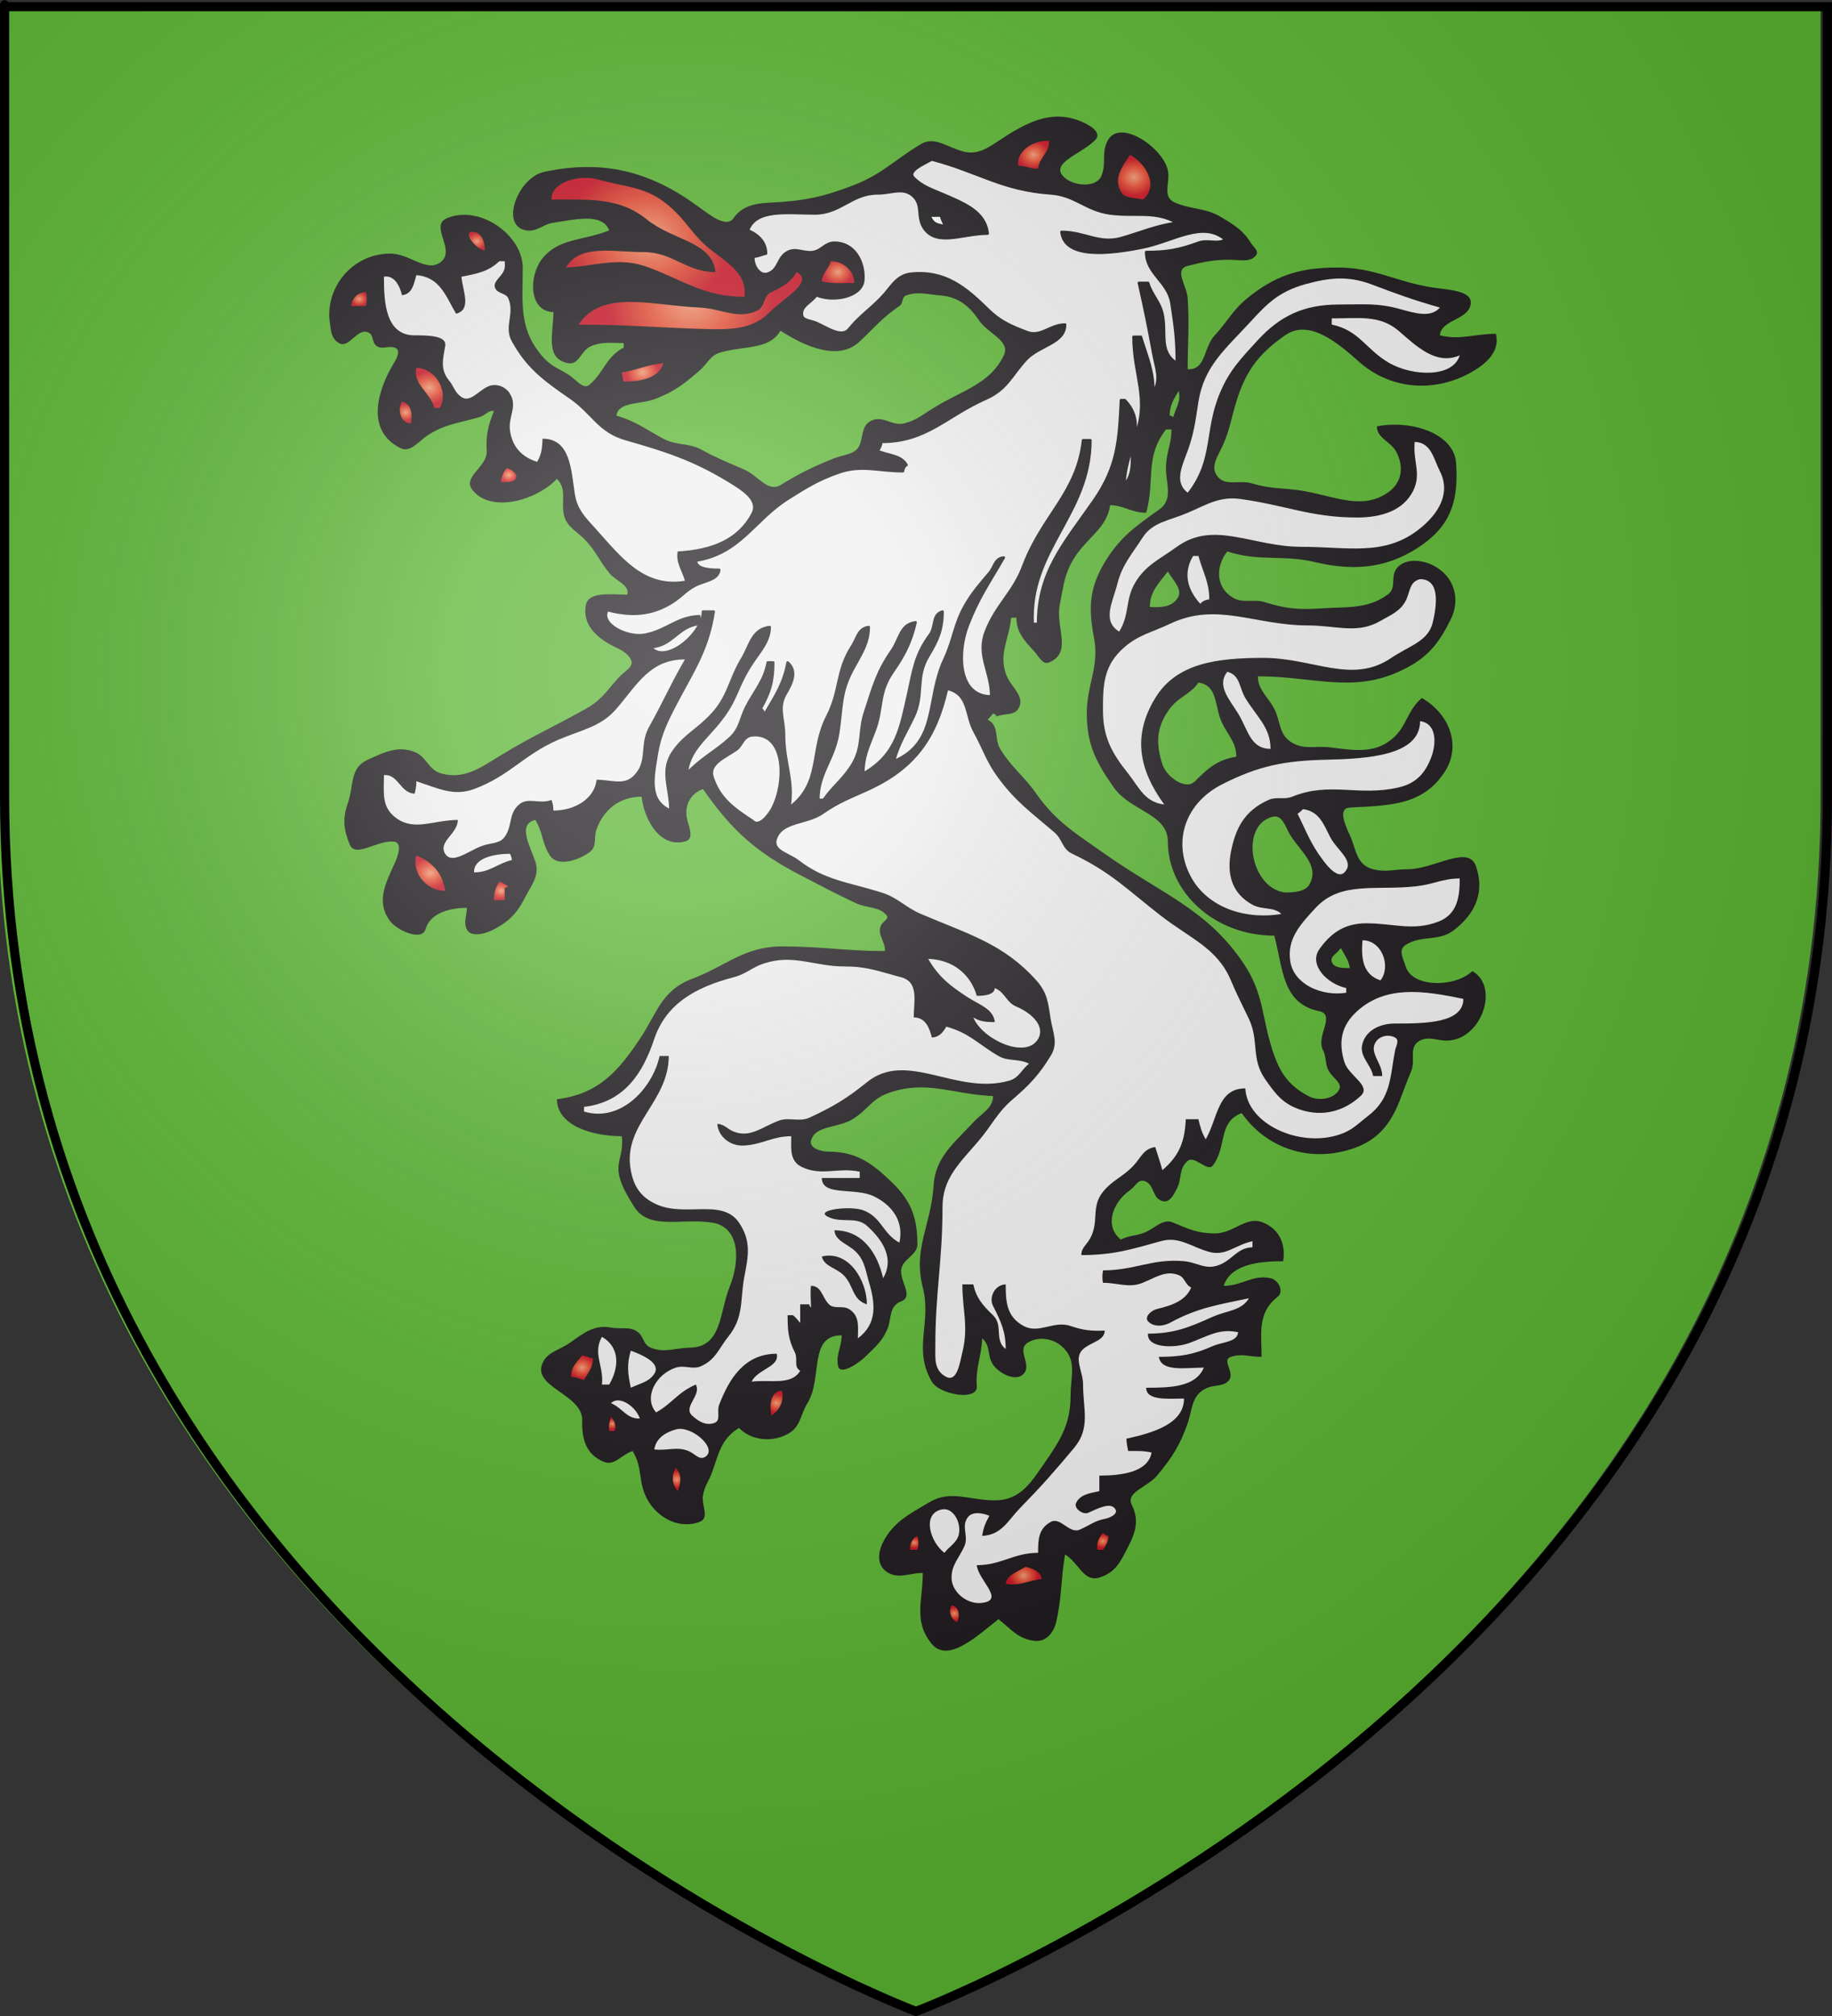 <?xml version="1.0" encoding="UTF-8" standalone="no"?>
<!-- Created with Inkscape (http://www.inkscape.org/) -->
<svg
   xmlns:svg="http://www.w3.org/2000/svg"
   xmlns="http://www.w3.org/2000/svg"
   xmlns:xlink="http://www.w3.org/1999/xlink"
   version="1.0"
   width="600"
   height="660"
   id="svg2">
  <rect width="100%" height="100%" fill="#333333" stroke="none"/>
  <desc
     id="desc4">Flag of Canton of Valais (Wallis)</desc>
  <defs
     id="defs6">
    <radialGradient
       cx="112.958"
       cy="374.021"
       r="1.099"
       id="XMLID_42_"
       gradientUnits="userSpaceOnUse"
       gradientTransform="matrix(1.142,0,0,0.976,-14.398,2.343)">
		<stop
   id="stop324"
   style="stop-color:#f29b7a;stop-opacity:1"
   offset="0" />

		<stop
   id="stop326"
   style="stop-color:#ef8461;stop-opacity:1"
   offset="0.151" />

		<stop
   id="stop328"
   style="stop-color:#e75035;stop-opacity:1"
   offset="0.5" />

		<stop
   id="stop330"
   style="stop-color:#d8352a;stop-opacity:1"
   offset="0.724" />

		<stop
   id="stop332"
   style="stop-color:#c91122;stop-opacity:1"
   offset="1" />

	</radialGradient>
    <radialGradient
       cx="122.893"
       cy="367.621"
       r="2.106"
       id="XMLID_41_"
       gradientUnits="userSpaceOnUse"
       gradientTransform="matrix(1.142,0,0,0.976,-14.398,2.343)">
		<stop
   id="stop311"
   style="stop-color:#f29b7a;stop-opacity:1"
   offset="0" />

		<stop
   id="stop313"
   style="stop-color:#ef8461;stop-opacity:1"
   offset="0.151" />

		<stop
   id="stop315"
   style="stop-color:#e75035;stop-opacity:1"
   offset="0.5" />

		<stop
   id="stop317"
   style="stop-color:#d8352a;stop-opacity:1"
   offset="0.724" />

		<stop
   id="stop319"
   style="stop-color:#c91122;stop-opacity:1"
   offset="1" />

	</radialGradient>
    <radialGradient
       cx="107.205"
       cy="362.125"
       r="0.923"
       id="XMLID_40_"
       gradientUnits="userSpaceOnUse"
       gradientTransform="matrix(1.142,0,0,0.976,-14.398,2.343)">
		<stop
   id="stop298"
   style="stop-color:#f29b7a;stop-opacity:1"
   offset="0" />

		<stop
   id="stop300"
   style="stop-color:#ef8461;stop-opacity:1"
   offset="0.151" />

		<stop
   id="stop302"
   style="stop-color:#e75035;stop-opacity:1"
   offset="0.5" />

		<stop
   id="stop304"
   style="stop-color:#d8352a;stop-opacity:1"
   offset="0.724" />

		<stop
   id="stop306"
   style="stop-color:#c91122;stop-opacity:1"
   offset="1" />

	</radialGradient>
    <radialGradient
       cx="134.228"
       cy="361.862"
       r="1.156"
       id="XMLID_39_"
       gradientUnits="userSpaceOnUse"
       gradientTransform="matrix(1.142,0,0,0.976,-14.398,2.343)">
		<stop
   id="stop285"
   style="stop-color:#f29b7a;stop-opacity:1"
   offset="0" />

		<stop
   id="stop287"
   style="stop-color:#ef8461;stop-opacity:1"
   offset="0.151" />

		<stop
   id="stop289"
   style="stop-color:#e75035;stop-opacity:1"
   offset="0.5" />

		<stop
   id="stop291"
   style="stop-color:#d8352a;stop-opacity:1"
   offset="0.724" />

		<stop
   id="stop293"
   style="stop-color:#c91122;stop-opacity:1"
   offset="1" />

	</radialGradient>
    <radialGradient
       cx="73.116"
       cy="351.521"
       r="1.427"
       id="XMLID_38_"
       gradientUnits="userSpaceOnUse"
       gradientTransform="matrix(1.142,0,0,0.976,-14.398,2.343)">
		<stop
   id="stop270"
   style="stop-color:#f29b7a;stop-opacity:1"
   offset="0" />

		<stop
   id="stop272"
   style="stop-color:#ef8461;stop-opacity:1"
   offset="0.151" />

		<stop
   id="stop274"
   style="stop-color:#e75035;stop-opacity:1"
   offset="0.5" />

		<stop
   id="stop276"
   style="stop-color:#d8352a;stop-opacity:1"
   offset="0.724" />

		<stop
   id="stop278"
   style="stop-color:#c91122;stop-opacity:1"
   offset="1" />

	</radialGradient>
    <radialGradient
       cx="63.877"
       cy="342.2"
       r="0.883"
       id="XMLID_37_"
       gradientUnits="userSpaceOnUse"
       gradientTransform="matrix(1.142,0,0,0.976,-14.398,2.343)">
		<stop
   id="stop255"
   style="stop-color:#f29b7a;stop-opacity:1"
   offset="0" />

		<stop
   id="stop257"
   style="stop-color:#ef8461;stop-opacity:1"
   offset="0.151" />

		<stop
   id="stop259"
   style="stop-color:#e75035;stop-opacity:1"
   offset="0.5" />

		<stop
   id="stop261"
   style="stop-color:#d8352a;stop-opacity:1"
   offset="0.724" />

		<stop
   id="stop263"
   style="stop-color:#c91122;stop-opacity:1"
   offset="1" />

	</radialGradient>
    <radialGradient
       cx="87.453"
       cy="338.709"
       r="1.585"
       id="XMLID_36_"
       gradientUnits="userSpaceOnUse"
       gradientTransform="matrix(1.142,0,0,0.976,-14.398,2.343)">
		<stop
   id="stop240"
   style="stop-color:#f29b7a;stop-opacity:1"
   offset="0" />

		<stop
   id="stop242"
   style="stop-color:#ef8461;stop-opacity:1"
   offset="0.151" />

		<stop
   id="stop244"
   style="stop-color:#e75035;stop-opacity:1"
   offset="0.5" />

		<stop
   id="stop246"
   style="stop-color:#d8352a;stop-opacity:1"
   offset="0.724" />

		<stop
   id="stop248"
   style="stop-color:#c91122;stop-opacity:1"
   offset="1" />

	</radialGradient>
    <radialGradient
       cx="59.571"
       cy="332.752"
       r="1.831"
       id="XMLID_35_"
       gradientUnits="userSpaceOnUse"
       gradientTransform="matrix(1.142,0,0,0.976,-14.398,2.343)">
		<stop
   id="stop227"
   style="stop-color:#f29b7a;stop-opacity:1"
   offset="0" />

		<stop
   id="stop229"
   style="stop-color:#ef8461;stop-opacity:1"
   offset="0.151" />

		<stop
   id="stop231"
   style="stop-color:#e75035;stop-opacity:1"
   offset="0.5" />

		<stop
   id="stop233"
   style="stop-color:#d8352a;stop-opacity:1"
   offset="0.724" />

		<stop
   id="stop235"
   style="stop-color:#c91122;stop-opacity:1"
   offset="1" />

	</radialGradient>
    <radialGradient
       cx="47.959"
       cy="252.79"
       r="1.317"
       id="XMLID_34_"
       gradientUnits="userSpaceOnUse"
       gradientTransform="matrix(1.142,0,0,0.976,-14.398,2.343)">
		<stop
   id="stop202"
   style="stop-color:#f29b7a;stop-opacity:1"
   offset="0" />

		<stop
   id="stop204"
   style="stop-color:#ef8461;stop-opacity:1"
   offset="0.151" />

		<stop
   id="stop206"
   style="stop-color:#e75035;stop-opacity:1"
   offset="0.5" />

		<stop
   id="stop208"
   style="stop-color:#d8352a;stop-opacity:1"
   offset="0.724" />

		<stop
   id="stop210"
   style="stop-color:#c91122;stop-opacity:1"
   offset="1" />

	</radialGradient>
    <radialGradient
       cx="37.802"
       cy="249.818"
       r="2.588"
       id="XMLID_33_"
       gradientUnits="userSpaceOnUse"
       gradientTransform="matrix(1.142,0,0,0.976,-14.398,2.343)">
		<stop
   id="stop187"
   style="stop-color:#f29b7a;stop-opacity:1"
   offset="0" />

		<stop
   id="stop189"
   style="stop-color:#ef8461;stop-opacity:1"
   offset="0.151" />

		<stop
   id="stop191"
   style="stop-color:#e75035;stop-opacity:1"
   offset="0.5" />

		<stop
   id="stop193"
   style="stop-color:#d8352a;stop-opacity:1"
   offset="0.724" />

		<stop
   id="stop195"
   style="stop-color:#c91122;stop-opacity:1"
   offset="1" />

	</radialGradient>
    <radialGradient
       cx="49.052"
       cy="183.055"
       r="1.134"
       id="XMLID_32_"
       gradientUnits="userSpaceOnUse"
       gradientTransform="matrix(1.142,0,0,0.976,-14.398,2.343)">
		<stop
   id="stop156"
   style="stop-color:#f29b7a;stop-opacity:1"
   offset="0" />

		<stop
   id="stop158"
   style="stop-color:#ef8461;stop-opacity:1"
   offset="0.151" />

		<stop
   id="stop160"
   style="stop-color:#e75035;stop-opacity:1"
   offset="0.5" />

		<stop
   id="stop162"
   style="stop-color:#d8352a;stop-opacity:1"
   offset="0.724" />

		<stop
   id="stop164"
   style="stop-color:#c91122;stop-opacity:1"
   offset="1" />

	</radialGradient>
    <radialGradient
       cx="34.273"
       cy="172.561"
       r="1.409"
       id="XMLID_31_"
       gradientUnits="userSpaceOnUse"
       gradientTransform="matrix(1.142,0,0,0.976,-14.398,2.343)">
		<stop
   id="stop141"
   style="stop-color:#f29b7a;stop-opacity:1"
   offset="0" />

		<stop
   id="stop143"
   style="stop-color:#ef8461;stop-opacity:1"
   offset="0.151" />

		<stop
   id="stop145"
   style="stop-color:#e75035;stop-opacity:1"
   offset="0.5" />

		<stop
   id="stop147"
   style="stop-color:#d8352a;stop-opacity:1"
   offset="0.724" />

		<stop
   id="stop149"
   style="stop-color:#c91122;stop-opacity:1"
   offset="1" />

	</radialGradient>
    <radialGradient
       cx="37.666"
       cy="168.431"
       r="2.746"
       id="XMLID_30_"
       gradientUnits="userSpaceOnUse"
       gradientTransform="matrix(1.142,0,0,0.976,-14.398,2.343)">
		<stop
   id="stop128"
   style="stop-color:#f29b7a;stop-opacity:1"
   offset="0" />

		<stop
   id="stop130"
   style="stop-color:#ef8461;stop-opacity:1"
   offset="0.151" />

		<stop
   id="stop132"
   style="stop-color:#e75035;stop-opacity:1"
   offset="0.5" />

		<stop
   id="stop134"
   style="stop-color:#d8352a;stop-opacity:1"
   offset="0.724" />

		<stop
   id="stop136"
   style="stop-color:#c91122;stop-opacity:1"
   offset="1" />

	</radialGradient>
    <radialGradient
       cx="68.242"
       cy="165.838"
       r="2.375"
       id="XMLID_29_"
       gradientUnits="userSpaceOnUse"
       gradientTransform="matrix(1.142,0,0,0.976,-14.398,2.343)">
		<stop
   id="stop115"
   style="stop-color:#f29b7a;stop-opacity:1"
   offset="0" />

		<stop
   id="stop117"
   style="stop-color:#ef8461;stop-opacity:1"
   offset="0.151" />

		<stop
   id="stop119"
   style="stop-color:#e75035;stop-opacity:1"
   offset="0.5" />

		<stop
   id="stop121"
   style="stop-color:#d8352a;stop-opacity:1"
   offset="0.724" />

		<stop
   id="stop123"
   style="stop-color:#c91122;stop-opacity:1"
   offset="1" />

	</radialGradient>
    <radialGradient
       cx="27.611"
       cy="153.543"
       r="1.131"
       id="XMLID_28_"
       gradientUnits="userSpaceOnUse"
       gradientTransform="matrix(1.142,0,0,0.976,-14.398,2.343)">
		<stop
   id="stop100"
   style="stop-color:#f29b7a;stop-opacity:1"
   offset="0" />

		<stop
   id="stop102"
   style="stop-color:#ef8461;stop-opacity:1"
   offset="0.151" />

		<stop
   id="stop104"
   style="stop-color:#e75035;stop-opacity:1"
   offset="0.5" />

		<stop
   id="stop106"
   style="stop-color:#d8352a;stop-opacity:1"
   offset="0.724" />

		<stop
   id="stop108"
   style="stop-color:#c91122;stop-opacity:1"
   offset="1" />

	</radialGradient>
    <radialGradient
       cx="75.085"
       cy="153.81"
       r="11.826"
       id="XMLID_27_"
       gradientUnits="userSpaceOnUse"
       gradientTransform="matrix(1.142,0,0,0.976,-14.398,2.343)">
		<stop
   id="stop85"
   style="stop-color:#f29b7a;stop-opacity:1"
   offset="0" />

		<stop
   id="stop87"
   style="stop-color:#ef8461;stop-opacity:1"
   offset="0.151" />

		<stop
   id="stop89"
   style="stop-color:#e75035;stop-opacity:1"
   offset="0.5" />

		<stop
   id="stop91"
   style="stop-color:#d8352a;stop-opacity:1"
   offset="0.724" />

		<stop
   id="stop93"
   style="stop-color:#c91122;stop-opacity:1"
   offset="1" />

	</radialGradient>
    <radialGradient
       cx="96.27"
       cy="149.035"
       r="2.097"
       id="XMLID_26_"
       gradientUnits="userSpaceOnUse"
       gradientTransform="matrix(1.142,0,0,0.976,-14.398,2.343)">
		<stop
   id="stop72"
   style="stop-color:#f29b7a;stop-opacity:1"
   offset="0" />

		<stop
   id="stop74"
   style="stop-color:#ef8461;stop-opacity:1"
   offset="0.151" />

		<stop
   id="stop76"
   style="stop-color:#e75035;stop-opacity:1"
   offset="0.5" />

		<stop
   id="stop78"
   style="stop-color:#d8352a;stop-opacity:1"
   offset="0.724" />

		<stop
   id="stop80"
   style="stop-color:#c91122;stop-opacity:1"
   offset="1" />

	</radialGradient>
    <radialGradient
       cx="44.48"
       cy="143.838"
       r="1.369"
       id="XMLID_25_"
       gradientUnits="userSpaceOnUse"
       gradientTransform="matrix(1.142,0,0,0.976,-14.398,2.343)">
		<stop
   id="stop57"
   style="stop-color:#f29b7a;stop-opacity:1"
   offset="0" />

		<stop
   id="stop59"
   style="stop-color:#ef8461;stop-opacity:1"
   offset="0.151" />

		<stop
   id="stop61"
   style="stop-color:#e75035;stop-opacity:1"
   offset="0.5" />

		<stop
   id="stop63"
   style="stop-color:#d8352a;stop-opacity:1"
   offset="0.724" />

		<stop
   id="stop65"
   style="stop-color:#c91122;stop-opacity:1"
   offset="1" />

	</radialGradient>
    <radialGradient
       cx="69.039"
       cy="143.183"
       r="12.071"
       id="XMLID_24_"
       gradientUnits="userSpaceOnUse"
       gradientTransform="matrix(1.142,0,0,0.976,-14.398,2.343)">
		<stop
   id="stop42"
   style="stop-color:#f29b7a;stop-opacity:1"
   offset="0" />

		<stop
   id="stop44"
   style="stop-color:#ef8461;stop-opacity:1"
   offset="0.151" />

		<stop
   id="stop46"
   style="stop-color:#e75035;stop-opacity:1"
   offset="0.5" />

		<stop
   id="stop48"
   style="stop-color:#d8352a;stop-opacity:1"
   offset="0.724" />

		<stop
   id="stop50"
   style="stop-color:#c91122;stop-opacity:1"
   offset="1" />

	</radialGradient>
    <radialGradient
       cx="138.731"
       cy="133.107"
       r="3.117"
       id="XMLID_23_"
       gradientUnits="userSpaceOnUse"
       gradientTransform="matrix(1.142,0,0,0.976,-14.398,2.343)">
		<stop
   id="stop27"
   style="stop-color:#f29b7a;stop-opacity:1"
   offset="0" />

		<stop
   id="stop29"
   style="stop-color:#ef8461;stop-opacity:1"
   offset="0.151" />

		<stop
   id="stop31"
   style="stop-color:#e75035;stop-opacity:1"
   offset="0.5" />

		<stop
   id="stop33"
   style="stop-color:#d8352a;stop-opacity:1"
   offset="0.724" />

		<stop
   id="stop35"
   style="stop-color:#c91122;stop-opacity:1"
   offset="1" />

	</radialGradient>
    <radialGradient
       cx="124.297"
       cy="129.348"
       r="2.277"
       id="XMLID_22_"
       gradientUnits="userSpaceOnUse"
       gradientTransform="matrix(1.142,0,0,0.976,-14.398,2.343)">
		<stop
   id="stop14"
   style="stop-color:#f29b7a;stop-opacity:1"
   offset="0" />

		<stop
   id="stop16"
   style="stop-color:#ef8461;stop-opacity:1"
   offset="0.151" />

		<stop
   id="stop18"
   style="stop-color:#e75035;stop-opacity:1"
   offset="0.5" />

		<stop
   id="stop20"
   style="stop-color:#d8352a;stop-opacity:1"
   offset="0.724" />

		<stop
   id="stop22"
   style="stop-color:#c91122;stop-opacity:1"
   offset="1" />

	</radialGradient>
    <linearGradient
       id="linearGradient2893">
      <stop
         id="stop2895"
         style="stop-color:#ffffff;stop-opacity:0.314"
         offset="0" />
      <stop
         id="stop2897"
         style="stop-color:#ffffff;stop-opacity:0.251"
         offset="0.19" />
      <stop
         id="stop2901"
         style="stop-color:#6b6b6b;stop-opacity:0.125"
         offset="0.6" />
      <stop
         id="stop2899"
         style="stop-color:#000000;stop-opacity:0.125"
         offset="1" />
    </linearGradient>
    <linearGradient
       id="linearGradient2885">
      <stop
         id="stop2887"
         style="stop-color:#ffffff;stop-opacity:1"
         offset="0" />
      <stop
         id="stop2891"
         style="stop-color:#ffffff;stop-opacity:1"
         offset="0.229" />
      <stop
         id="stop2889"
         style="stop-color:#000000;stop-opacity:1"
         offset="1" />
    </linearGradient>
    <linearGradient
       id="linearGradient2955">
      <stop
         id="stop2867"
         style="stop-color:#fd0000;stop-opacity:1"
         offset="0" />
      <stop
         id="stop2873"
         style="stop-color:#e77275;stop-opacity:0.659"
         offset="0.5" />
      <stop
         id="stop2959"
         style="stop-color:#000000;stop-opacity:0.323"
         offset="1" />
    </linearGradient>
    <radialGradient
       cx="225.524"
       cy="218.901"
       r="300"
       fx="225.524"
       fy="218.901"
       id="radialGradient2961"
       xlink:href="#linearGradient2955"
       gradientUnits="userSpaceOnUse"
       gradientTransform="matrix(-4.167939e-4,2.183,-1.884,-3.599562e-4,615.597,-289.121)" />
    <polygon
       points="0,-1 0.588,0.809 -0.951,-0.309 0.951,-0.309 -0.588,0.809 0,-1 "
       transform="scale(53,53)"
       id="star" />
    <clipPath
       id="clip">
      <path
         d="M 0,-200 L 0,600 L 300,600 L 300,-200 L 0,-200 z"
         id="path10" />
    </clipPath>
    <radialGradient
       cx="225.524"
       cy="218.901"
       r="300"
       fx="225.524"
       fy="218.901"
       id="radialGradient1911"
       xlink:href="#linearGradient2955"
       gradientUnits="userSpaceOnUse"
       gradientTransform="matrix(-4.167939e-4,2.183,-1.884,-3.599562e-4,615.597,-289.121)" />
    <radialGradient
       cx="225.524"
       cy="218.901"
       r="300"
       fx="225.524"
       fy="218.901"
       id="radialGradient2865"
       xlink:href="#linearGradient2955"
       gradientUnits="userSpaceOnUse"
       gradientTransform="matrix(0,1.749,-1.593,-1.049767e-7,551.788,-191.29)" />
    <radialGradient
       cx="225.524"
       cy="218.901"
       r="300"
       fx="225.524"
       fy="218.901"
       id="radialGradient2871"
       xlink:href="#linearGradient2955"
       gradientUnits="userSpaceOnUse"
       gradientTransform="matrix(0,1.386,-1.323,-5.741131e-8,-158.082,-109.541)" />
    <radialGradient
       cx="221.445"
       cy="226.331"
       r="300"
       fx="221.445"
       fy="226.331"
       id="radialGradient3163"
       xlink:href="#linearGradient2893"
       gradientUnits="userSpaceOnUse"
       gradientTransform="matrix(1.353,0,0,1.349,-77.629,-85.747)" />
  </defs>
  <g
     id="layer3"
     style="display:inline">
    <path
       d="M 297.774,658.5 C 297.774,658.5 596.274,546.18 596.274,260.728 C 596.274,-24.723 596.274,2.176 596.274,2.176 L -0.726,2.176 L -0.726,260.728 C -0.726,546.18 297.774,658.5 297.774,658.5 z"
       id="path2855"
       style="fill:#5ab532;fill-opacity:1;fill-rule:evenodd;stroke:none;stroke-width:1px;stroke-linecap:butt;stroke-linejoin:miter;stroke-opacity:1" />
    <g
       transform="matrix(2,0,0,2,83.37,-206.509)"
       id="Panther">
	<path
   d="M 199.416,262.217 C 196.623,264.899 189.584,264.983 188.504,261.459 C 188.102,260.135 187.209,258.738 188.504,257.926 C 191.02,256.307 193.787,257.381 196.182,255.668 C 200.012,252.863 201.457,249.176 200.012,245.039 C 198.766,241.443 193.192,245.547 188.793,245.547 C 186.637,245.547 185.26,246.078 183.189,245.547 C 180.38,244.826 180.437,242.32 179.359,239.981 C 178.619,238.348 177.328,235.572 179.359,235.439 C 181.863,235.3 183.341,235.3 185.859,234.945 C 189.912,234.365 192.605,232.91 194.707,229.884 C 197.687,225.64 195.918,220.284 191.152,217.507 C 188.578,219.73 188.771,222.21 186.148,224.316 C 183.3,226.632 179.982,226.076 176.123,225.591 C 173.715,225.31 171.904,226.005 169.91,224.835 C 167.672,223.511 168.07,221.419 166.98,219.28 C 165.929,217.257 164.306,216.217 164.306,213.96 C 173.529,213.96 179.87,216.843 187.913,212.954 C 192.196,210.909 193.966,208.473 195.89,204.63 C 197.513,201.368 196.511,197.549 192.941,195.776 C 190.978,194.806 188.295,194.676 187.035,196.285 C 185.93,197.715 187.103,199.489 185.549,200.588 C 182.125,203.047 178.842,202.539 174.338,202.859 C 170.881,203.082 168.738,202.859 165.486,201.84 C 163.537,201.237 161.875,202.101 160.187,201.071 C 157.367,199.393 157.367,195.952 159.287,193.518 C 164.601,195.254 168.293,193.977 173.758,195.291 C 180.549,196.887 186.11,196.129 191.461,192.252 C 196.291,188.739 197.106,184.543 196.762,179.106 C 196.485,174.199 189.395,171.929 183.785,173.053 C 183.785,175.037 186.148,175.512 187.035,177.344 C 188.221,179.708 187.914,182.31 185.549,183.906 C 181.434,186.732 177.141,184.602 171.973,183.656 C 168.696,183.066 166.598,183.373 163.418,182.404 C 161.363,181.766 159.191,182.865 157.811,181.388 C 156.268,179.685 157.858,177.853 158.704,175.82 C 159.774,173.265 159.952,171.657 160.768,169.009 C 162.243,164.222 164.229,161.302 168.739,158.146 C 172.653,155.391 177.329,159.328 180.841,162.449 C 185.55,166.67 192.267,167.615 198.247,164.707 C 201.417,163.17 204.071,160.924 203.261,157.897 C 199.681,157.897 197.536,158.973 194.105,158.146 C 194.302,155.568 198.685,155.664 199.142,153.097 C 199.542,150.792 195.593,150.734 192.943,150.318 C 186.769,149.373 183.58,147.045 177.295,147.045 C 171.09,147.045 167.01,148.415 162.541,152.094 C 160.078,154.115 159.375,155.84 157.236,158.147 C 155.347,160.157 155.857,163.833 152.804,163.703 C 152.804,159.151 153.095,156.634 152.804,152.095 C 152.691,150.015 150.466,147.353 152.804,146.786 C 155.382,146.146 156.894,145.77 159.593,145.77 C 161.364,145.77 163.093,146.277 164.019,145.012 C 164.503,144.314 163.578,143.725 163.136,142.991 C 161.835,140.909 160.355,140.024 158.115,138.7 C 155.611,137.245 153.467,137.588 150.744,136.43 C 148.514,135.472 149.996,133.167 149.558,131.133 C 148.749,127.422 141.888,122.764 139.822,126.074 C 138.529,128.178 139.619,129.916 138.636,132.126 C 137.751,134.065 133.941,133.745 132.441,132.126 C 130.269,129.856 135.652,128.39 137.752,126.074 C 138.779,124.891 136.662,123.639 135.106,123.035 C 130.229,121.119 126.059,123.509 121.817,126.322 C 120.006,127.516 118.417,128.604 116.217,128.095 C 113.518,127.458 111.404,125.472 109.127,126.831 C 104.778,129.431 102.786,131.784 97.917,133.64 C 92.979,135.543 89.763,136.168 84.354,136.43 C 81.803,136.525 79.727,137.079 78.442,138.959 C 77.251,140.649 74.565,138.438 72.823,137.186 C 65.079,131.477 57.415,129.265 47.457,131.381 C 43.104,132.292 40.085,140.283 44.508,140.969 C 46.281,141.253 47.167,139.965 48.937,139.715 C 52.462,139.195 56.931,138.036 58.08,140.969 C 53.793,142.672 49.857,142.21 47.168,145.521 C 44.85,148.393 44.85,154.209 48.938,154.352 C 48.938,157.698 47.499,161.94 51.29,162.697 C 53.178,163.077 53.393,160.606 55.128,159.907 C 56.976,159.151 58.372,159.413 60.446,159.413 L 60.446,160.157 C 57.486,161.718 57.306,164.116 54.842,166.233 C 53.836,167.084 52.699,165.44 51.594,164.708 C 50,163.667 48.676,163.254 47.458,161.94 C 43.184,157.331 43.916,152.967 43.916,147.045 C 43.916,141.832 36.977,136.713 31.535,138.959 C 28.601,140.141 32.856,144.029 30.641,146.016 C 28.312,148.11 25.477,144.694 22.074,144.764 C 15.655,144.893 11.498,150.698 12.336,156.125 C 12.529,157.45 12.529,158.631 13.816,159.412 C 15.434,160.391 16.734,156.974 18.546,157.637 C 19.606,158.017 19.112,159.293 20.014,159.907 C 20.859,160.511 21.91,159.813 22.96,160.157 C 23.925,160.487 23.407,161.681 22.96,162.45 C 19.929,167.332 18.275,173.811 23.856,176.589 C 25.504,177.417 26.764,175.585 28.269,174.567 C 31.12,172.675 33.438,172.51 36.832,171.542 C 37.787,171.281 38.197,170.406 39.196,170.523 C 38.234,172.996 37.861,174.509 38.009,177.086 C 38.158,179.688 34.03,181.259 35.642,183.411 C 38.605,187.289 46.092,185.244 49.521,181.639 C 51.287,183.471 50.084,185.362 50.697,187.702 C 51.217,189.594 52.843,190.232 54.242,191.746 C 56.01,193.636 56.461,195.092 58.078,197.043 C 59.184,198.4 61.469,198.981 61.038,200.588 C 58.272,200.588 54.648,200.022 54.242,202.349 C 53.763,205.092 55.388,207.114 58.078,208.673 C 59.51,209.478 60.887,209.832 61.611,211.194 C 62.283,212.397 60.487,213.155 59.556,214.232 C 57.704,216.3 56.817,217.849 54.242,219.281 C 48.893,222.283 45.574,223.689 40.381,226.857 C 37.135,228.81 34.481,230.888 30.64,229.884 C 28.393,229.282 28.311,227.198 26.215,226.347 C 23.469,225.249 21.189,226.419 18.545,227.613 C 15.516,228.974 16.293,231.847 15.289,234.672 C 14.395,237.214 14.561,239.011 15.586,241.505 C 16.514,243.704 19.902,240.878 22.666,240.997 C 24.285,241.067 23.545,243.243 22.959,244.542 C 21.41,247.911 19.928,250.784 22.072,253.882 C 23.291,255.62 27.426,257.345 27.979,255.394 C 28.712,252.843 31.664,251.861 34.763,251.861 C 34.763,253.256 34.175,254.132 34.763,255.394 C 35.326,256.566 37.266,256.246 38.605,255.669 C 41.437,254.343 42.91,252.864 44.21,250.335 C 45.317,248.124 46.748,246.624 45.981,244.284 C 45.129,241.764 42.985,238.124 45.981,237.473 C 47.267,239.577 47.01,241.184 48.346,243.278 C 49.558,245.169 52.909,244.165 54.838,242.77 C 56.16,241.811 55.49,240.405 56.008,238.987 C 57.121,235.925 59.624,233.668 63.389,233.668 C 63.789,237.368 66.334,242.071 70.471,240.997 C 72.214,240.559 70.998,238.503 70.762,236.966 C 70.471,235.026 71.355,233.172 73.432,232.414 C 78.134,239.163 82.049,242.77 89.953,246.811 C 93.252,248.514 95.119,249.52 98.496,251.104 C 100.391,251.991 102.34,251.588 103.522,253.125 C 103.93,253.656 102.935,254.07 102.638,254.637 C 101.825,256.127 103.289,257.264 103.232,258.93 C 96.654,258.93 92.976,258.174 86.39,258.174 C 80.181,258.174 77.329,261.328 71.644,263.481 C 66.568,265.395 65.863,269.227 63.089,273.317 C 59.668,278.448 56.381,282.36 49.519,283.188 C 49.519,287.432 55.158,289.241 60.138,289.241 C 60.65,293.829 57.523,293.614 62.212,300.862 C 64.66,304.643 69.868,302.622 74.896,303.38 C 79.654,304.114 79.417,309.859 77.857,313.735 C 76.115,317.944 76.599,323.747 71.354,323.854 C 68.81,323.879 67.148,324.788 64.869,323.854 C 63.609,323.336 63.789,322.118 62.801,321.327 C 61.543,320.309 60.069,320.876 58.367,320.569 C 55.56,320.024 53.789,321.561 51.59,323.087 C 49.812,324.317 47.965,324.54 47.164,326.374 C 45.391,330.323 53.762,331.493 53.65,335.724 C 53.581,338.62 54.132,341.283 57.19,342.546 C 58.963,343.267 60.068,341.362 61.908,340.773 C 63.609,343.55 62.752,345.726 64.267,348.597 C 65.823,351.542 69.369,353.658 72.82,352.394 C 74.607,351.755 73.159,349.734 73.431,348.089 C 73.638,346.577 74.378,345.761 74.896,344.308 C 76.042,341.234 76.32,338.869 79.324,336.99 C 81.316,339.049 84.676,339.414 87.292,337.996 C 89.477,336.824 89.318,334.898 90.543,332.935 C 93.086,328.808 90.645,321.833 96.143,321.833 C 96.143,323.786 95.149,324.954 95.557,326.88 C 95.88,328.419 98.764,326.526 99.989,325.359 C 101.524,323.855 102.639,322.957 103.523,321.066 C 104.408,319.199 103.752,317.084 105.88,316.279 C 107.943,315.474 105.764,313.17 105.88,311.207 C 105.998,309.326 108.539,308.818 108.539,306.928 C 108.539,302.756 107.615,299.918 104.407,296.821 C 101.336,293.866 98.73,291.772 94.068,291.772 C 92.683,291.772 90.832,291.17 91.122,289.999 C 91.785,287.411 95.398,287.991 97.914,286.464 C 100.357,284.987 101.039,283.155 103.808,282.175 C 109.975,279.962 114.264,282.386 120.93,282.669 C 120.93,284.669 119.117,285.425 117.696,286.972 C 114.362,290.544 111.483,292.755 111.194,297.329 C 110.792,303.866 107.79,307.626 109.43,314.009 C 110.905,319.874 107.763,324.034 110.905,329.415 C 112.149,331.577 118.469,332.618 118.268,330.181 C 118.055,327.095 119.008,325.406 119.155,322.333 C 120.6,323.575 119.909,325.146 120.93,326.636 C 121.963,328.115 124.696,329.509 125.94,328.136 C 127.348,326.636 124.764,324.271 126.54,323.089 C 128.243,321.954 130.642,322.296 132.147,323.597 C 134.764,325.833 133.629,328.48 133.629,331.683 C 133.629,336.128 132.147,338.73 129.488,342.548 C 127.281,345.704 125.535,348.849 121.222,348.849 C 117.093,348.849 114.001,347.111 110.597,349.109 C 107.14,351.132 104.624,352.396 102.935,355.672 C 102.014,357.469 101.855,359.654 103.807,360.729 C 105.622,361.713 107.251,360.729 109.429,360.729 C 109.429,365.282 107.834,368.641 110.904,372.35 C 113.552,375.567 118.414,370.993 121.814,368.297 C 123.884,369.893 124.955,371.524 127.722,371.844 C 129.63,372.067 130.89,370.449 131.261,368.803 C 132.247,364.549 131.99,362.02 132.722,357.703 C 134.986,359.064 135.753,362.279 138.339,361.486 C 141.112,360.623 141.886,358.709 143.062,356.425 C 144.322,354.029 144.861,352.005 143.656,349.605 C 142.58,347.525 146.238,346.673 147.781,344.804 C 150.295,341.779 151.549,339.816 152.802,336.222 C 153.618,333.859 153.423,331.495 156.036,330.419 C 157.407,329.886 158.782,330.23 159.591,329.153 C 160.548,327.924 158.298,325.868 159.874,325.36 C 161.679,324.755 162.938,325.36 164.903,325.36 C 164.903,321.422 164.186,318.159 167.551,315.51 C 168.582,314.719 167.739,312.768 166.369,312.485 C 163.449,311.846 161.721,313.737 158.701,313.737 C 159.84,310.274 164.226,309.706 168.443,309.706 C 168.851,307.06 168,304.599 165.191,303.382 C 162.357,302.189 160.429,305.155 157.232,305.155 C 154.474,305.155 152.912,304.423 150.433,303.382 C 148.829,302.685 147.613,304.138 146.007,304.907 C 144.54,305.604 143.245,305.391 141.884,306.173 C 139.105,304.021 140.474,300.083 143.349,298.085 C 144.244,297.483 144.652,296.231 145.716,296.573 C 147.445,297.139 146.894,299.35 148.663,299.858 C 149.884,300.202 150.515,298.805 151.028,297.837 C 151.913,296.171 151.278,294.587 152.799,293.298 C 153.94,292.306 156.033,295.179 156.918,294.044 C 159.283,290.981 157.701,286.937 161.65,285.46 C 165.416,290.851 172.093,293.511 179.058,291.513 C 183.863,290.165 186.037,287.292 187.613,283.191 C 188.291,281.418 188.658,280.365 189.39,278.638 C 190.201,276.736 188.872,274.597 190.857,273.579 C 192.398,272.798 193.742,273.71 195.587,273.579 C 200.967,273.209 203.893,264.747 199.416,262.217 z M 166.662,236.965 C 168.363,236.516 168.81,238.703 169.619,239.981 C 171.432,242.805 174.264,244.827 172.857,247.817 C 172.234,249.176 170.48,249.344 168.738,249.344 C 163.092,248.668 161.254,238.383 166.662,236.965 z M 154.564,214.99 C 157.527,215.39 157.253,218.369 158.113,220.804 C 158.992,223.275 160.767,224.493 160.767,227.117 C 157.642,227.613 156.037,229.092 153.988,231.15 C 152.427,232.699 149.3,230.357 148.666,228.371 C 147.572,224.943 147.635,222.283 149.855,219.281 C 151.281,217.341 153.215,216.939 154.564,214.99 z M 146.604,202.61 C 146.604,200.151 147.973,198.851 149.557,196.794 C 150.465,198.401 152.207,199.819 151.032,201.347 C 150.061,202.61 148.418,202.728 146.604,202.61 z M 151.322,167.252 C 151.763,168.884 150.914,169.888 150.435,171.543 C 150.255,171.377 150.119,171.317 149.855,171.282 C 149.855,169.641 150.465,168.706 151.322,167.252 z M 111.193,170.029 C 109.457,171.071 108.539,171.98 106.479,172.536 C 104.513,173.091 103.002,171.282 101.165,172.052 C 99.388,172.761 99.714,174.474 99.095,176.082 C 98.469,177.69 96.437,177.632 94.67,178.364 C 91.173,179.782 89.241,180.762 86.118,182.655 C 84.041,183.884 82.448,181.106 80.209,180.126 C 77.45,178.933 75.755,178.27 73.134,176.839 C 70.999,175.704 69.061,176.214 66.945,175.066 C 64.011,173.505 62.533,172.253 59.255,171.283 C 59.626,168.919 63.244,169.522 65.755,168.506 C 68.89,167.253 70.404,166.046 72.822,163.954 C 74.201,162.796 74.54,161.424 76.367,160.928 C 80.281,159.817 84.269,160.549 86.119,157.393 C 90.205,160.018 95.661,162.418 99.096,159.155 C 101.526,156.862 102.743,155.312 105.594,153.35 C 106.283,152.877 105.924,151.836 106.77,151.59 C 108.693,150.949 110.055,151.422 112.08,151.59 C 115.18,151.802 117.018,153.314 118.582,155.62 C 120.084,157.901 123.844,159.001 122.695,161.424 C 120.453,166.104 115.986,167.086 111.193,170.029 z M 177.588,281.663 C 176.697,283.188 174.234,283.567 172.568,282.667 C 169.06,280.812 167.775,278.507 166.662,275.103 C 164.904,269.605 165.271,265.882 161.951,260.953 C 155.969,252.051 148.512,249.58 139.219,243.019 C 134.389,239.615 131.225,237.746 128.014,233.172 C 125.94,230.205 123.948,228.902 122.106,225.84 C 121.055,224.08 122.038,222.059 120.045,221.053 C 120.379,220.664 120.639,220.451 120.93,220.049 C 121.223,220.119 121.409,220.285 121.526,220.533 C 122.848,219.978 124.364,220.416 125.061,219.281 C 126.348,217.187 123.739,215.744 123.006,213.474 C 121.887,210.095 123.58,207.907 123.885,204.372 L 124.764,204.372 C 124.764,206.749 126.024,208.096 127.723,209.929 C 128.455,210.721 129.008,212.104 130.075,211.701 C 133.985,210.117 131.153,205.991 131.845,202.349 C 132.509,198.944 132.656,196.674 134.79,193.767 C 137.02,190.788 139.585,189.44 140.11,185.942 C 142.465,186.035 143.657,187.195 146.01,187.195 C 147.496,181.899 145.719,178.092 149.258,173.551 L 150.147,173.551 C 150.147,175.822 149.399,177.086 149.258,179.367 C 149.08,182.242 150.656,184.9 148.082,186.697 C 144.059,189.534 141.625,191.332 139.219,195.293 C 136.66,199.571 136.535,202.859 137.461,207.657 C 138.369,212.422 136.285,215.211 136.285,220.047 C 136.285,224.988 137.717,227.932 140.707,232.154 C 143.43,236.043 149.557,236.454 149.557,240.995 C 149.557,249.343 157.235,256.411 166.981,256.411 C 168.446,261.706 168.184,267.522 174.338,268.776 C 177.106,269.354 173.783,272.854 174.94,275.1 C 175.637,276.483 175.19,277.629 176.124,278.883 C 176.813,279.854 178.17,280.659 177.588,281.663 z M 176.396,260.702 C 176.08,259.759 177.375,259.307 177.884,258.421 C 178.515,259.651 179.165,260.384 179.359,261.708 C 178.1,261.745 176.771,261.708 176.396,260.702 z"
   id="path11"
   style="fill:#1b171b" />

	
		<radialGradient
   cx="124.297"
   cy="129.348"
   r="2.277"
   id="radialGradient3094"
   gradientUnits="userSpaceOnUse"
   gradientTransform="matrix(1.142,0,0,0.976,-14.398,2.343)">
		<stop
   id="stop3096"
   style="stop-color:#f29b7a;stop-opacity:1"
   offset="0" />

		<stop
   id="stop3098"
   style="stop-color:#ef8461;stop-opacity:1"
   offset="0.151" />

		<stop
   id="stop3100"
   style="stop-color:#e75035;stop-opacity:1"
   offset="0.5" />

		<stop
   id="stop3102"
   style="stop-color:#d8352a;stop-opacity:1"
   offset="0.724" />

		<stop
   id="stop3104"
   style="stop-color:#c91122;stop-opacity:1"
   offset="1" />

	</radialGradient>

	<path
   d="M 130.074,126.324 C 130.267,128.181 128.455,129.02 128.31,130.876 C 127.009,130.876 126.347,130.426 125.06,130.367 C 124.695,128.097 127.393,126.171 130.074,126.324 L 130.074,126.324 z"
   id="path24"
   style="fill:url(#XMLID_22_);fill-rule:evenodd" />

	
		<radialGradient
   cx="138.731"
   cy="133.107"
   r="3.117"
   id="radialGradient3107"
   gradientUnits="userSpaceOnUse"
   gradientTransform="matrix(1.142,0,0,0.976,-14.398,2.343)">
		<stop
   id="stop3109"
   style="stop-color:#f29b7a;stop-opacity:1"
   offset="0" />

		<stop
   id="stop3111"
   style="stop-color:#ef8461;stop-opacity:1"
   offset="0.151" />

		<stop
   id="stop3113"
   style="stop-color:#e75035;stop-opacity:1"
   offset="0.5" />

		<stop
   id="stop3115"
   style="stop-color:#d8352a;stop-opacity:1"
   offset="0.724" />

		<stop
   id="stop3117"
   style="stop-color:#c91122;stop-opacity:1"
   offset="1" />

	</radialGradient>

	<path
   d="M 143.352,128.606 C 146.272,130.155 148.016,133.985 145.43,135.923 C 143.983,135.545 142.535,135.793 141.887,134.658 C 140.637,132.52 141.998,130.639 143.352,128.606 L 143.352,128.606 z"
   id="path37"
   style="fill:url(#XMLID_23_);fill-rule:evenodd" />

	
		<path
   d="M 151.031,139.718 C 147.373,140.286 145.429,141.221 141.886,142.248 C 138.269,143.242 135.937,141.221 132.146,141.221 C 132.626,145.773 140.261,144.802 145.429,143.762 C 150.587,142.71 155.283,139.305 158.99,142.485 C 157.601,143.314 156.162,142.427 154.564,142.994 C 151.472,144.14 149.398,144.519 146.009,144.519 C 146.009,148.053 149.585,149.342 150.146,152.841 C 150.742,156.671 151.031,158.835 151.031,162.699 C 148.015,160.786 149.398,157.794 148.666,154.614 C 148.184,152.557 146.936,151.589 146.316,149.566 L 144.82,149.566 C 145.83,154.047 146.357,156.67 147.193,161.187 C 147.634,163.61 148.484,165.289 147.193,167.5 C 147.193,163.894 146.205,161.871 145.138,158.396 L 143.939,158.396 C 143.939,164.709 146.56,168.562 144.246,174.567 C 143.062,177.594 144.543,180.005 142.465,182.654 C 142.465,177.228 146.522,172.949 142.512,168.763 L 141.887,168.763 C 141.563,175.324 141.362,179.544 137.461,185.183 C 132.371,192.442 128.311,196.921 128.311,205.388 L 127.418,205.388 C 126.768,193.246 136.865,187.452 136.865,175.324 L 135.676,175.324 C 134.721,183.93 129.059,187.572 125.94,195.776 C 124.294,200.267 121.471,202.196 119.754,206.64 C 118.24,210.553 120.639,213.119 120.639,217.256 C 115.143,217.256 115.075,210.093 116.793,205.634 C 118.539,201.118 120.231,198.779 122.693,194.523 C 121.222,194.619 121.193,196.048 120.336,197.043 C 118.746,198.943 117.723,200.056 116.504,202.102 C 114.557,205.389 114.58,207.741 112.965,211.194 C 109.906,217.696 112.078,224.706 104.698,227.862 C 105.511,224.893 106.617,223.344 107.944,220.532 C 109.645,216.938 108.212,214.173 110.307,210.684 C 111.885,208.073 112.659,206.345 112.659,203.368 C 110.905,203.839 111.602,205.79 110.598,207.151 C 108.171,210.436 107.909,212.919 107.058,216.761 C 105.8,222.304 105.191,226.763 99.684,229.884 C 99.684,227.163 100.459,225.64 101.455,223.064 C 103.002,219.054 102.021,216.785 104.555,213.156 C 106.436,210.472 107.541,208.226 108.241,205.13 C 105.731,205.448 105.693,207.813 104.408,209.68 C 101.899,213.262 101.309,215.769 99.989,219.777 C 98.897,223.039 99.714,225.345 97.915,228.371 C 96.436,230.807 94.817,231.848 93.19,234.187 L 92.313,234.187 C 92.313,229.826 94.85,227.65 95.557,223.322 C 96.255,218.855 95.854,216.572 98.116,212.541 C 99.387,210.237 100.569,208.439 100.569,205.898 C 98.877,206.109 98.731,207.623 97.915,208.924 C 95.219,213.062 96.006,216.218 93.784,220.533 C 90.902,226.16 92.977,231.431 87.581,235.439 C 88.328,230.83 86.704,228.218 86.704,223.572 C 86.704,220.91 85.599,219.092 86.999,216.761 C 88.024,215.011 88.911,213.095 87.291,211.701 C 86.629,215.238 85.302,217.105 83.458,220.284 C 83.383,219.87 83.265,219.493 82.866,219.28 C 84.44,216.559 84.927,214.727 84.927,211.7 L 84.041,211.7 C 83.458,214.762 81.937,216.217 80.501,219.03 C 79.52,220.981 79.544,222.53 77.858,224.079 C 75.27,226.419 73.133,227.352 70.762,229.884 C 71.17,225.984 73.873,224.292 76.366,221.052 C 79.034,217.636 78.977,215.614 81.317,212.044 C 82.643,209.976 84.352,208.263 84.352,205.898 C 81.496,206.264 81.199,208.771 79.925,210.946 C 77.699,214.612 77.699,217.389 74.608,220.533 C 72.462,222.756 70.471,223.666 68.701,226.101 C 66.335,229.351 68.106,232.093 68.106,235.937 C 64.537,234.423 65.202,230.757 65.753,227.353 C 66.229,224.197 66.943,222.437 68.401,219.529 C 71.535,213.404 74.163,209.987 75.187,203.368 L 73.431,203.368 C 73.431,206.985 67.178,212.175 64.868,209.173 C 68.4,209.052 69.319,205.755 72.819,205.39 L 72.819,204.124 C 69.114,204.278 67.592,206.429 63.981,207.151 C 61.057,207.741 56.458,205.412 57.771,203.119 C 61.733,204.159 65.075,203.946 68.4,201.842 C 70.18,200.706 70.842,199.572 72.819,198.804 C 74.28,198.247 75.962,197.941 76.085,196.534 C 74.452,196.534 72.343,196.416 72.253,195.021 C 79.542,193.862 81.755,188.424 87.289,184.924 C 90.292,183.031 92.089,181.863 95.556,180.631 C 99.343,179.273 102.049,180.384 106.171,180.384 C 106.24,179.959 106.365,179.593 106.767,179.367 C 105.841,177.749 103.93,177.879 102.049,177.086 C 102.339,176.566 102.589,176.213 102.638,175.586 C 110.052,175.586 113.184,171.412 119.753,168.504 C 123.142,167.014 123.911,164.78 126.249,162.191 C 128.454,159.744 132.722,159.507 132.722,156.386 C 130.267,156.386 128.788,158.468 126.538,157.638 C 123.737,156.586 122.036,155.819 120.044,153.857 C 116.435,150.32 113.103,147.544 107.653,148.051 C 105.396,148.239 104.539,149.777 103.232,151.326 C 101.125,153.725 99.312,154.706 97.335,157.142 C 96.143,158.596 93.861,156.941 92.008,156.125 C 91.094,155.711 89.795,155.747 89.642,154.871 C 89.394,153.381 91.053,152.838 92.008,151.586 C 94.85,152.791 99.547,151.798 99.684,149.056 C 99.88,146.205 98.288,142.991 94.961,142.991 C 93.42,142.991 92.934,144.28 91.428,144.516 C 89.838,144.729 88.66,143.784 87.29,144.516 C 85.598,145.425 85.922,147.436 84.04,148.05 C 82.617,148.522 81.535,146.584 81.687,145.26 C 82.532,145.237 82.947,144.918 83.75,144.764 C 83.75,142.991 82.643,141.761 80.804,140.969 C 82.091,137.375 87.29,138.191 91.719,138.191 C 96.005,138.191 97.761,134.904 102.05,134.904 C 104.223,134.904 106.074,133.923 107.654,135.165 C 109.602,136.678 108.316,138.816 109.713,140.721 C 111.852,143.617 115.986,141.489 120.045,141.489 C 119.674,137.848 116.174,136.525 112.385,134.905 C 110.53,134.125 109.27,133.676 107.944,132.387 C 106.809,131.275 109.43,130.177 110.904,129.361 C 118.539,131.382 122.371,134.349 130.365,134.905 C 134.426,135.2 136.125,137.66 140.109,138.192 C 144.348,138.75 147.447,137.687 151.031,139.718 L 151.031,139.718 z"
   id="path39"
   style="fill:#f0f0f0;fill-rule:evenodd;stroke:#1b171b;stroke-width:0.423;stroke-linejoin:round;stroke-miterlimit:2.613" />

	
		<radialGradient
   cx="69.039"
   cy="143.183"
   r="12.071"
   id="radialGradient3121"
   gradientUnits="userSpaceOnUse"
   gradientTransform="matrix(1.142,0,0,0.976,-14.398,2.343)">
		<stop
   id="stop3123"
   style="stop-color:#f29b7a;stop-opacity:1"
   offset="0" />

		<stop
   id="stop3125"
   style="stop-color:#ef8461;stop-opacity:1"
   offset="0.151" />

		<stop
   id="stop3127"
   style="stop-color:#e75035;stop-opacity:1"
   offset="0.5" />

		<stop
   id="stop3129"
   style="stop-color:#d8352a;stop-opacity:1"
   offset="0.724" />

		<stop
   id="stop3131"
   style="stop-color:#c91122;stop-opacity:1"
   offset="1" />

	</radialGradient>

	<path
   d="M 80.208,151.835 C 73.708,151.835 70.512,149.282 64.564,147.048 C 59.749,145.216 56.298,146.752 50.993,147.048 C 53.246,143.159 58.581,144.519 63.685,144.519 C 68.519,144.519 70.65,147.794 75.486,147.794 C 74.937,142.78 68.519,142.65 64.267,139.198 C 59.748,135.545 54.915,135.924 48.628,135.924 C 48.483,133.086 53.172,131.751 56.298,132.637 C 60.62,133.867 63.857,133.807 67.218,136.432 C 70.761,139.161 71.577,141.834 75.187,144.518 C 78.108,146.657 80.719,148.549 80.208,151.835 L 80.208,151.835 z"
   id="path52"
   style="fill:url(#XMLID_24_);fill-rule:evenodd" />

	
		<path
   d="M 111.193,138.962 L 112.078,138.962 C 112.148,139.245 112.26,139.423 112.385,139.718 C 111.814,139.588 111.443,139.399 111.193,138.962 L 111.193,138.962 z"
   id="path54"
   style="fill:#f0f0f0;fill-rule:evenodd;stroke:#ffffff;stroke-width:0.423;stroke-miterlimit:2.613" />

	
		<radialGradient
   cx="44.48"
   cy="143.838"
   r="1.369"
   id="radialGradient3135"
   gradientUnits="userSpaceOnUse"
   gradientTransform="matrix(1.142,0,0,0.976,-14.398,2.343)">
		<stop
   id="stop3137"
   style="stop-color:#f29b7a;stop-opacity:1"
   offset="0" />

		<stop
   id="stop3139"
   style="stop-color:#ef8461;stop-opacity:1"
   offset="0.151" />

		<stop
   id="stop3141"
   style="stop-color:#e75035;stop-opacity:1"
   offset="0.5" />

		<stop
   id="stop3143"
   style="stop-color:#d8352a;stop-opacity:1"
   offset="0.724" />

		<stop
   id="stop3145"
   style="stop-color:#c91122;stop-opacity:1"
   offset="1" />

	</radialGradient>

	<path
   d="M 35.641,141.221 C 37.239,141.207 37.715,142.887 37.715,144.259 C 36.166,144.032 34.078,141.256 35.641,141.221 L 35.641,141.221 z"
   id="path67"
   style="fill:url(#XMLID_25_);fill-rule:evenodd" />

	<path
   d="M 40.959,146.019 C 40.959,146.399 41.035,146.658 40.959,147.048 C 40.814,148.491 38.713,149.318 39.485,150.571 C 39.925,151.328 41.213,151.268 41.554,152.096 C 42.651,154.637 40.771,156.705 42.138,159.153 C 44.534,163.493 47.238,165.502 51.589,168.505 C 55.247,171.035 56.265,174.062 60.723,175.325 C 68.144,177.441 72.496,178.932 78.736,182.892 C 80.5,184.038 82.282,185.491 81.396,187.195 C 79.144,191.534 74.819,193.2 69.295,193.52 C 68.96,195.375 69.944,196.473 70.47,198.321 C 63.818,199.395 60.136,194.583 56.007,189.973 C 54.194,187.963 52.868,186.698 52.458,184.168 C 51.839,180.242 51.776,175.064 47.163,175.064 C 47.085,176.589 47.052,177.511 46.277,178.858 C 43.579,177.997 42.215,176.247 41.842,173.812 C 41.477,171.482 43.1,169.827 41.842,167.734 C 41.184,166.6 39.651,165.925 38.307,166.482 C 36.649,167.179 35.323,169.224 33.881,168.253 C 32.749,167.462 32.664,166.517 31.807,165.478 C 30.373,163.704 30.852,162.061 31.213,159.908 C 31.557,158.148 28.307,158.148 26.211,158.148 C 21.406,158.148 21.185,152.65 21.185,148.547 C 22.885,148.239 23.811,150.096 24.145,151.587 C 25.878,151.362 26.059,149.753 26.495,148.3 C 30.335,148.583 31.29,151.681 33,154.613 C 35.61,153.916 34.076,150.925 33.882,148.548 C 36.499,148.052 38.308,147.697 40.081,146.018 L 40.959,146.018 L 40.959,146.019 z"
   id="path69"
   style="fill:#f0f0f0;fill-rule:evenodd" />

	
		<radialGradient
   cx="96.27"
   cy="149.035"
   r="2.097"
   id="radialGradient3149"
   gradientUnits="userSpaceOnUse"
   gradientTransform="matrix(1.142,0,0,0.976,-14.398,2.343)">
		<stop
   id="stop3151"
   style="stop-color:#f29b7a;stop-opacity:1"
   offset="0" />

		<stop
   id="stop3153"
   style="stop-color:#ef8461;stop-opacity:1"
   offset="0.151" />

		<stop
   id="stop3155"
   style="stop-color:#e75035;stop-opacity:1"
   offset="0.5" />

		<stop
   id="stop3157"
   style="stop-color:#d8352a;stop-opacity:1"
   offset="0.724" />

		<stop
   id="stop3159"
   style="stop-color:#c91122;stop-opacity:1"
   offset="1" />

	</radialGradient>

	<path
   d="M 94.379,146.019 C 96.545,146.019 98.209,147.699 98.209,149.567 C 96.143,149.567 94.879,149.755 92.894,149.318 C 92.977,147.958 93.971,147.321 94.379,146.019 L 94.379,146.019 z"
   id="path82"
   style="fill:url(#XMLID_26_);fill-rule:evenodd" />

	
		<radialGradient
   cx="75.085"
   cy="153.81"
   r="11.826"
   id="radialGradient3162"
   gradientUnits="userSpaceOnUse"
   gradientTransform="matrix(1.142,0,0,0.976,-14.398,2.343)">
		<stop
   id="stop3164"
   style="stop-color:#f29b7a;stop-opacity:1"
   offset="0" />

		<stop
   id="stop3166"
   style="stop-color:#ef8461;stop-opacity:1"
   offset="0.151" />

		<stop
   id="stop3168"
   style="stop-color:#e75035;stop-opacity:1"
   offset="0.5" />

		<stop
   id="stop3170"
   style="stop-color:#d8352a;stop-opacity:1"
   offset="0.724" />

		<stop
   id="stop3172"
   style="stop-color:#c91122;stop-opacity:1"
   offset="1" />

	</radialGradient>

	<path
   d="M 88.763,147.794 C 91.719,149.376 86.559,152.097 84.352,154.355 C 81.874,156.884 78.77,157.205 74.897,157.145 C 66.37,156.944 61.578,156.388 53.057,156.388 C 56.928,150.572 65.007,153.255 72.821,153.598 C 76.524,153.763 79.076,155.619 82.283,154.119 C 83.708,153.457 83.202,151.742 84.637,151.079 C 86.516,150.192 87.811,149.46 88.763,147.794 L 88.763,147.794 z"
   id="path95"
   style="fill:url(#XMLID_27_);fill-rule:evenodd" />

	<path
   d="M 194.104,153.598 C 192.639,155.335 190.026,154.521 187.618,153.859 C 183.93,152.818 181.499,153.101 177.589,153.101 C 171.769,153.101 167.927,154.993 164.308,158.906 C 161.505,161.967 159.669,163.836 158.115,167.502 C 155.459,173.719 157.082,178.388 152.804,183.91 C 150.777,182.337 151.656,180.103 152.497,177.857 C 153.796,174.546 154.028,172.49 154.565,169.013 C 155.499,163.197 158.887,160.49 163.135,155.878 C 165.852,152.901 167.776,151.008 171.973,149.803 C 175.998,148.692 179.028,148.361 182.901,149.803 C 187.176,151.421 189.693,152.345 194.104,153.598 L 194.104,153.598 z"
   id="path97"
   style="fill:#f0f0f0;fill-rule:evenodd" />

	
		<radialGradient
   cx="27.611"
   cy="153.543"
   r="1.131"
   id="radialGradient3176"
   gradientUnits="userSpaceOnUse"
   gradientTransform="matrix(1.142,0,0,0.976,-14.398,2.343)">
		<stop
   id="stop3178"
   style="stop-color:#f29b7a;stop-opacity:1"
   offset="0" />

		<stop
   id="stop3180"
   style="stop-color:#ef8461;stop-opacity:1"
   offset="0.151" />

		<stop
   id="stop3182"
   style="stop-color:#e75035;stop-opacity:1"
   offset="0.5" />

		<stop
   id="stop3184"
   style="stop-color:#d8352a;stop-opacity:1"
   offset="0.724" />

		<stop
   id="stop3186"
   style="stop-color:#c91122;stop-opacity:1"
   offset="1" />

	</radialGradient>

	<path
   d="M 18.24,151.078 C 18.46,151.931 18.427,152.497 18.24,153.349 L 15.884,153.349 C 15.86,152.19 16.875,151.078 18.24,151.078 L 18.24,151.078 z"
   id="path110"
   style="fill:url(#XMLID_28_);fill-rule:evenodd" />

	<path
   d="M 176.396,155.372 C 180.755,155.372 184.255,154.767 187.328,157.392 C 190.344,159.994 193.49,163.08 197.353,161.423 C 196.22,165.159 189.583,164.816 185.859,162.699 C 181.974,160.489 180.949,157.333 176.396,156.387 L 176.396,155.372 L 176.396,155.372 z"
   id="path112"
   style="fill:#f0f0f0;fill-rule:evenodd" />

	
		<radialGradient
   cx="68.242"
   cy="165.838"
   r="2.375"
   id="radialGradient3190"
   gradientUnits="userSpaceOnUse"
   gradientTransform="matrix(1.142,0,0,0.976,-14.398,2.343)">
		<stop
   id="stop3192"
   style="stop-color:#f29b7a;stop-opacity:1"
   offset="0" />

		<stop
   id="stop3194"
   style="stop-color:#ef8461;stop-opacity:1"
   offset="0.151" />

		<stop
   id="stop3196"
   style="stop-color:#e75035;stop-opacity:1"
   offset="0.5" />

		<stop
   id="stop3198"
   style="stop-color:#d8352a;stop-opacity:1"
   offset="0.724" />

		<stop
   id="stop3200"
   style="stop-color:#c91122;stop-opacity:1"
   offset="1" />

	</radialGradient>

	<path
   d="M 66.944,162.699 C 66.292,165.099 63.319,165.726 60.442,165.726 C 60.317,165.159 60.22,164.781 60.137,164.225 C 62.801,163.8 64.206,162.96 66.944,162.699 L 66.944,162.699 z"
   id="path125"
   style="fill:url(#XMLID_29_);fill-rule:evenodd" />

	
		<radialGradient
   cx="37.666"
   cy="168.431"
   r="2.746"
   id="radialGradient3203"
   gradientUnits="userSpaceOnUse"
   gradientTransform="matrix(1.142,0,0,0.976,-14.398,2.343)">
		<stop
   id="stop3205"
   style="stop-color:#f29b7a;stop-opacity:1"
   offset="0" />

		<stop
   id="stop3207"
   style="stop-color:#ef8461;stop-opacity:1"
   offset="0.151" />

		<stop
   id="stop3209"
   style="stop-color:#e75035;stop-opacity:1"
   offset="0.5" />

		<stop
   id="stop3211"
   style="stop-color:#d8352a;stop-opacity:1"
   offset="0.724" />

		<stop
   id="stop3213"
   style="stop-color:#c91122;stop-opacity:1"
   offset="1" />

	</radialGradient>

	<path
   d="M 26.497,163.458 C 29.831,163.586 31.81,167.501 30.337,170.029 L 29.456,170.029 C 28.682,167.358 25.88,166.141 26.497,163.458 L 26.497,163.458 z"
   id="path138"
   style="fill:url(#XMLID_30_);fill-rule:evenodd" />

	
		<radialGradient
   cx="34.273"
   cy="172.561"
   r="1.409"
   id="radialGradient3216"
   gradientUnits="userSpaceOnUse"
   gradientTransform="matrix(1.142,0,0,0.976,-14.398,2.343)">
		<stop
   id="stop3218"
   style="stop-color:#f29b7a;stop-opacity:1"
   offset="0" />

		<stop
   id="stop3220"
   style="stop-color:#ef8461;stop-opacity:1"
   offset="0.151" />

		<stop
   id="stop3222"
   style="stop-color:#e75035;stop-opacity:1"
   offset="0.5" />

		<stop
   id="stop3224"
   style="stop-color:#d8352a;stop-opacity:1"
   offset="0.724" />

		<stop
   id="stop3226"
   style="stop-color:#c91122;stop-opacity:1"
   offset="1" />

	</radialGradient>

	<path
   d="M 24.147,169.013 C 25.764,169.368 25.846,171.142 25.613,172.536 C 23.922,172.618 23.33,170.243 24.147,169.013 L 24.147,169.013 z"
   id="path151"
   style="fill:url(#XMLID_31_);fill-rule:evenodd" />

	<path
   d="M 189.982,175.587 C 192.681,175.681 193.054,178.292 194.103,180.385 C 195.917,183.932 193.966,187.361 190.58,189.974 C 184.932,194.335 178.978,192.763 171.406,192.763 C 163.451,192.763 157.08,188.365 151.031,192.763 C 148.183,194.808 145.947,195.753 144.246,198.568 C 142.512,201.44 143.351,203.816 141.584,206.642 C 138.707,204.857 140.559,201.771 141.293,198.804 C 142.104,195.659 143.617,194.052 145.43,191.238 C 147.049,188.709 149.772,188.496 152.803,187.196 C 155.899,185.872 157.975,184.489 161.364,184.925 C 168.854,185.943 172.942,187.964 180.55,187.964 C 184.603,187.964 188.07,186.818 189.695,183.659 C 191.152,180.8 189.645,178.742 189.982,175.587 L 189.982,175.587 z"
   id="path153"
   style="fill:#f0f0f0;fill-rule:evenodd" />

	
		<radialGradient
   cx="49.052"
   cy="183.055"
   r="1.134"
   id="radialGradient3230"
   gradientUnits="userSpaceOnUse"
   gradientTransform="matrix(1.142,0,0,0.976,-14.398,2.343)">
		<stop
   id="stop3232"
   style="stop-color:#f29b7a;stop-opacity:1"
   offset="0" />

		<stop
   id="stop3234"
   style="stop-color:#ef8461;stop-opacity:1"
   offset="0.151" />

		<stop
   id="stop3236"
   style="stop-color:#e75035;stop-opacity:1"
   offset="0.5" />

		<stop
   id="stop3238"
   style="stop-color:#d8352a;stop-opacity:1"
   offset="0.724" />

		<stop
   id="stop3240"
   style="stop-color:#c91122;stop-opacity:1"
   offset="1" />

	</radialGradient>

	<path
   d="M 41.256,179.866 C 42.168,180.102 43.248,180.941 42.735,181.639 C 42.253,182.313 41.285,182.147 40.38,182.147 C 40.379,181.226 40.772,180.656 41.256,179.866 L 41.256,179.866 z"
   id="path166"
   style="fill:url(#XMLID_32_);fill-rule:evenodd" />

	<path
   d="M 153.686,194.265 L 154.565,194.265 C 155.313,196.985 156.342,198.533 156.342,201.347 C 155.721,201.466 155.207,201.63 154.877,202.103 C 152.689,199.679 152.059,197.044 153.686,194.265 L 153.686,194.265 z"
   id="path168"
   style="fill:#f0f0f0;fill-rule:evenodd" />

	<path
   d="M 148.965,234.945 C 145.76,234.566 144.861,232.156 143.063,229.884 C 140.262,226.384 138.934,223.796 138.934,219.529 C 138.934,215.332 139.01,212.152 142.465,209.173 C 144.82,207.152 146.936,206.772 149.856,205.39 C 157.561,201.689 163.715,205.636 172.569,205.636 C 177.188,205.636 180.579,207.105 184.382,204.882 C 186.15,203.876 187.618,203.296 188.505,201.593 C 189.237,200.176 189.107,198.439 190.862,198.06 C 194.19,198.06 193.594,202.35 192.942,205.13 C 192.198,208.263 189.071,208.959 186.149,210.945 C 179.733,215.331 173.385,210.945 165.194,210.945 C 157.671,210.945 150.956,211.785 147.497,217.507 C 143.795,223.572 144.73,229.128 148.965,234.945 L 148.965,234.945 z"
   id="path170"
   style="fill:#f0f0f0;fill-rule:evenodd" />

	<path
   d="M 70.471,211.194 C 67.996,215.46 66.972,218.015 64.565,222.304 C 62.94,225.249 64.497,228.05 61.909,230.392 C 60.361,231.8 58.298,230.888 56.009,230.888 C 55.685,233.962 52.503,235.937 48.935,235.937 C 48.935,235.263 48.865,234.837 48.63,234.187 C 46.748,234.966 44.79,233.667 43.317,234.945 C 41.522,236.479 42.294,238.383 40.96,240.239 C 40.149,241.411 38.605,241.184 37.134,241.764 C 34.983,242.569 32.343,244.791 31.216,243.018 C 29.996,241.032 33.288,239.743 33.288,237.473 C 29.38,237.473 26.249,239.328 23.261,237.213 C 20.718,235.417 21.188,232.98 21.188,230.132 C 23.577,229.943 23.814,233.052 26.214,233.171 C 26.401,232.413 26.497,231.941 26.497,231.15 C 29.996,232.248 32.55,233.668 35.953,232.414 C 41.919,230.18 43.995,226.822 49.812,224.316 C 53.651,222.685 56.715,222.236 59.253,219.281 C 62.653,215.332 64.75,211.194 70.471,211.194 L 70.471,211.194 z"
   id="path172"
   style="fill:#f0f0f0;fill-rule:evenodd" />

	<path
   d="M 159.287,213.216 C 161.432,213.782 161.213,215.804 162.242,217.507 C 164.125,220.628 166.371,222.304 166.371,225.839 C 163.01,225.839 162.65,222.566 161.06,220.048 C 159.592,217.671 157.527,215.484 159.287,213.216 L 159.287,213.216 z"
   id="path174"
   style="fill:#f0f0f0;fill-rule:evenodd" />

	<path
   d="M 113.553,216.253 C 116.879,217.128 116.215,220.378 117.696,223.064 C 119.313,226.005 119.798,227.933 121.815,230.64 C 124.696,234.529 127.165,236.232 130.961,239.494 C 132.328,240.652 132.219,242.224 133.914,243.017 C 140.262,246.019 142.988,248.951 148.381,253.124 C 153.244,256.919 157.643,258.419 159.875,263.728 C 160.926,266.222 161.68,267.617 162.838,270.052 C 164.531,273.671 163.135,276.519 165.486,279.9 C 167.146,282.265 168.363,283.992 171.406,284.949 C 175.045,286.095 178.474,285.101 181.117,282.666 C 182.978,281 179.166,279.369 178.474,277.123 C 177.478,273.92 177.884,271.187 180.548,268.777 C 185.224,264.556 191.241,265.347 197.948,266.767 C 197.948,270.798 191.46,270.798 186.737,270.798 C 184.192,270.798 182.007,271.968 181.432,274.085 C 180.838,276.165 182.721,277.312 183.188,279.392 L 184.663,279.392 C 184.663,277.122 182.247,275.41 183.784,273.576 C 184.448,272.795 185.741,272.537 186.737,273.08 C 187.577,273.518 186.885,274.498 186.737,275.35 C 185.928,279.664 186.108,283.059 182.303,285.954 C 180.615,287.255 179.731,288.308 177.586,288.993 C 171.127,291.11 162.565,287.313 162.24,281.415 C 157.668,281.415 157.771,286.251 155.76,289.749 C 155.08,288.579 154.875,287.763 154.563,286.462 L 152.495,286.462 C 152.331,289.941 151.548,292.337 148.665,294.798 C 148.257,293.343 147.933,292.456 147.495,291.015 C 145.565,291.275 145.163,292.753 143.938,294.042 C 142.247,295.874 140.475,296.417 138.932,298.345 C 136.932,300.804 138.338,303.165 136.864,305.909 C 136.319,306.962 135.356,307.516 135.399,308.7 C 140.557,308.7 143.462,307.802 148.379,306.43 C 151.395,305.567 153.318,307.34 156.34,308.178 C 159.065,308.936 160.617,307.008 163.416,306.43 L 163.416,307.422 C 160.725,307.516 160.074,309.738 157.525,310.461 C 155.531,311.027 154.271,309.881 152.205,309.703 C 147.002,309.23 144.168,311.205 138.932,311.205 C 138.83,311.973 138.776,312.482 138.932,313.238 C 141.477,313.238 143.145,314.148 145.428,313.238 C 147.53,312.388 149.233,311.133 151.321,311.972 C 152.397,312.388 152.331,313.521 153.387,314.005 C 152.465,316.134 150.366,316.903 147.78,317.528 C 146.784,317.755 145.678,318.852 146.315,319.549 C 147.165,320.461 148.706,320.401 149.854,319.809 C 154.389,317.338 157.559,316.877 162.836,315.766 C 161.652,317.799 159.285,317.754 156.92,318.793 C 153.092,320.506 150.621,321.559 146.315,321.559 C 146.049,323.913 150.622,324.006 153.092,323.084 C 156.016,322.021 157.932,320.648 161.059,321.324 C 160.924,322.953 158.625,322.871 156.92,323.592 C 153.793,324.987 151.609,325.356 148.08,325.356 C 148.482,327.883 152.465,327.118 155.455,327.118 C 154.092,330.321 149.992,330.415 146.008,330.415 C 146.008,332.591 149.658,332.186 152.205,332.186 C 152.205,336.217 147.371,337.766 142.777,338.749 C 142.804,339.54 142.908,340.013 143.06,340.77 C 144.574,340.77 145.466,340.709 146.894,341.018 C 146.314,344.209 142.101,344.799 138.337,344.799 L 138.337,347.342 C 136.657,347.686 135.101,347.936 134.503,349.352 C 134.175,350.18 135.673,351.29 136.558,350.866 C 138.081,350.18 140.296,349.011 141.001,350.37 C 141.358,351.089 140.155,351.694 139.216,351.882 C 137.487,352.226 136.683,352.982 135.101,353.655 C 133.392,354.366 131.988,351.493 130.363,352.391 C 128.338,353.489 128.308,355.358 128.308,357.44 C 124.29,357.44 122.283,359.461 118.265,359.461 C 118.536,361.848 122.408,364.768 119.753,365.512 C 117.126,366.282 114.288,364.096 114.148,361.729 C 114.027,359.555 115.285,358.418 116.212,356.42 C 117.013,354.719 115.651,353.172 116.79,351.633 C 117.499,350.653 119.114,350.865 120.333,351.373 C 119.671,352.557 119.351,353.359 119.151,354.66 C 122.325,354.529 123.362,352.166 125.354,350.109 C 128.971,346.408 130.928,344.173 134.208,340.259 C 136.931,336.986 135.673,333.97 135.673,329.894 C 135.673,327.54 133.876,325.355 135.98,323.851 C 137.3,322.894 139.216,322.576 139.216,321.062 C 137.017,321.156 135.648,321.003 133.626,320.306 C 130.888,319.359 128.452,321.665 125.937,320.306 C 123.14,318.792 123.003,316.322 123.003,313.495 C 121.189,313.556 120.228,315.624 120.927,317.018 C 122.257,319.608 123.003,321.262 123.003,324.086 C 121.052,322.574 122.665,320.209 120.927,318.541 C 119.193,316.9 118.171,315.67 117.693,313.494 L 115.908,313.494 C 115.908,317.797 116.957,320.363 115.908,324.607 C 115.506,326.332 115.031,329.548 113.267,328.636 C 111.23,327.597 111.48,325.634 111.48,323.589 C 111.48,314.712 112.656,309.734 112.656,300.857 C 112.656,296.187 115.355,293.752 118.578,289.992 C 120.818,287.381 121.523,285.453 124.18,283.183 C 127.008,280.747 128.491,279.14 130.364,276.101 C 131.657,274.009 130.743,272.378 130.364,270.048 C 129.962,267.484 129.864,265.782 128.012,263.724 C 122.623,257.73 117.041,256.24 109.123,252.859 C 106.477,251.736 105.43,250.213 102.637,249.339 C 97.165,247.624 93.375,247.362 89.067,244.028 C 87.579,242.893 85.042,242.421 85.51,240.741 C 86.361,237.774 90.455,238.378 93.188,236.45 C 95.767,234.654 97.608,234.017 100.567,232.656 C 108.51,229.033 111.789,223.832 113.553,216.253 L 113.553,216.253 z"
   id="path176"
   style="fill:#f0f0f0;fill-rule:evenodd" />

	<path
   d="M 190.861,221.3 C 193.672,221.679 193.539,225.083 192.638,227.353 C 191.679,229.789 190.238,231.492 187.327,232.156 C 180.755,233.668 176.079,231.15 169.909,233.668 C 168.55,234.211 167.407,233.607 166.063,234.188 C 162.028,235.985 160.618,238.916 159.874,242.771 C 159.218,246.246 159.95,249.462 163.417,251.353 C 165.044,252.24 166.896,251.638 168.142,252.865 C 161.722,253.906 155.568,251.484 153.093,246.304 C 150.435,240.82 152.427,234.721 158.407,231.657 C 164.352,228.632 168.583,227.768 175.512,227.614 C 182.168,227.46 190.861,226.976 190.861,221.3 L 190.861,221.3 z"
   id="path178"
   style="fill:#f0f0f0;fill-rule:evenodd" />

	<path
   d="M 81.688,237.473 C 78.44,235.369 76.303,233.773 75.188,230.392 C 74.539,228.371 77.179,227.413 79.034,226.101 C 80.063,225.345 80.063,224.103 81.397,223.831 C 86.737,223.202 86.799,231.22 84.636,235.438 C 84.041,236.575 82.499,238.502 81.688,237.473 L 81.688,237.473 z"
   id="path180"
   style="fill:#f0f0f0;fill-rule:evenodd" />

	<path
   d="M 170.797,236.456 C 171.172,236.209 171.432,235.984 171.69,235.701 C 174.338,236.066 175.045,238.147 176.124,240.239 C 177.214,242.427 180.282,244.223 178.476,246.055 C 177.449,247.131 175.792,245.194 174.941,244.034 C 172.906,241.315 172.285,239.448 170.797,236.456 L 170.797,236.456 z"
   id="path182"
   style="fill:#f0f0f0;fill-rule:evenodd" />

	<path
   d="M 41.844,243.018 C 42.002,243.407 42.102,243.62 42.139,244.034 C 39.681,244.638 38.526,246.055 35.952,246.055 C 35.835,243.737 39.148,243.018 41.844,243.018 L 41.844,243.018 z"
   id="path184"
   style="fill:#f0f0f0;fill-rule:evenodd" />

	
		<radialGradient
   cx="37.802"
   cy="249.818"
   r="2.588"
   id="radialGradient3252"
   gradientUnits="userSpaceOnUse"
   gradientTransform="matrix(1.142,0,0,0.976,-14.398,2.343)">
		<stop
   id="stop3254"
   style="stop-color:#f29b7a;stop-opacity:1"
   offset="0" />

		<stop
   id="stop3256"
   style="stop-color:#ef8461;stop-opacity:1"
   offset="0.151" />

		<stop
   id="stop3258"
   style="stop-color:#e75035;stop-opacity:1"
   offset="0.5" />

		<stop
   id="stop3260"
   style="stop-color:#d8352a;stop-opacity:1"
   offset="0.724" />

		<stop
   id="stop3262"
   style="stop-color:#c91122;stop-opacity:1"
   offset="1" />

	</radialGradient>

	<path
   d="M 26.497,243.278 C 29.341,244.471 30.813,246.364 31.216,249.083 C 28.017,249.083 25.69,245.924 26.497,243.278 L 26.497,243.278 z"
   id="path197"
   style="fill:url(#XMLID_33_);fill-rule:evenodd" />

	<path
   d="M 197.354,247.049 C 197.354,250.051 196.991,252.924 193.827,254.131 C 189.61,255.713 186.638,254.391 182.009,254.391 C 178.435,254.391 176.152,256.069 174.339,258.68 C 172.653,261.139 175.515,264.262 178.767,264.994 L 178.767,265.75 C 174.644,266.412 170.208,264.297 169.621,260.701 C 169.023,257.037 171.09,254.732 173.76,251.859 C 177.887,247.402 183.719,249.082 190.27,248.324 C 193.055,248.018 194.553,247.049 197.354,247.049 L 197.354,247.049 z"
   id="path199"
   style="fill:#f0f0f0;fill-rule:evenodd" />

	
		<radialGradient
   cx="47.959"
   cy="252.79"
   r="1.317"
   id="radialGradient3266"
   gradientUnits="userSpaceOnUse"
   gradientTransform="matrix(1.142,0,0,0.976,-14.398,2.343)">
		<stop
   id="stop3268"
   style="stop-color:#f29b7a;stop-opacity:1"
   offset="0" />

		<stop
   id="stop3270"
   style="stop-color:#ef8461;stop-opacity:1"
   offset="0.151" />

		<stop
   id="stop3272"
   style="stop-color:#e75035;stop-opacity:1"
   offset="0.5" />

		<stop
   id="stop3274"
   style="stop-color:#d8352a;stop-opacity:1"
   offset="0.724" />

		<stop
   id="stop3276"
   style="stop-color:#c91122;stop-opacity:1"
   offset="1" />

	</radialGradient>

	<path
   d="M 40.083,247.569 C 40.669,247.747 41.003,248.018 41.556,248.325 C 41.368,248.479 41.214,248.54 40.96,248.573 L 40.96,250.594 L 39.195,250.594 C 39.195,249.401 39.409,248.61 40.083,247.569 L 40.083,247.569 z"
   id="path212"
   style="fill:url(#XMLID_34_);fill-rule:evenodd" />

	<path
   d="M 181.434,257.168 C 184.629,257.168 186.149,261.459 184.381,263.729 C 181.393,262.784 181.197,259.911 181.434,257.168 L 181.434,257.168 z"
   id="path214"
   style="fill:#f0f0f0;fill-rule:evenodd" />

	<path
   d="M 110.307,260.208 C 114.444,260.351 117.287,262.819 118.268,266.261 C 119.563,266.261 121.155,266.095 121.223,264.995 C 122.965,265.727 123.034,267.3 124.764,268.034 C 127.239,269.073 129.526,271.214 128.311,273.317 C 126.327,276.733 119.155,273.387 117.696,269.794 C 118.79,270.491 119.825,270.564 121.223,270.564 C 120.998,268.412 118.746,267.761 116.793,266.507 C 113.771,264.534 112.01,263.139 110.307,260.208 L 110.307,260.208 z"
   id="path216"
   style="fill:#f0f0f0;fill-rule:evenodd" />

	<path
   d="M 107.944,269.793 C 109.838,269.793 110.531,271.496 110.904,273.08 C 112.119,273.045 112.744,272.228 113.269,271.307 C 117.042,272.325 118.539,274.215 121.814,276.106 C 123.476,277.053 125.101,276.485 126.835,277.372 C 125.534,278.354 125.245,279.665 123.579,280.151 C 114.956,282.608 106.843,275.067 100.271,280.409 C 96.986,283.059 94.816,284.382 90.832,286.216 C 89.144,286.97 87.582,286.062 85.811,286.712 C 83.089,287.728 81.128,289.585 78.439,288.472 C 77.408,288.072 76.97,287.29 75.783,287.22 C 75.894,289.241 77.857,290.933 80.208,290.765 C 83.264,290.566 84.83,289.242 87.883,289.242 C 87.883,291.299 87.582,293.308 89.641,294.291 C 92.852,295.814 95.524,294.291 99.094,295.047 L 99.094,296.076 L 92.894,296.076 C 92.894,299.16 98.358,297.553 101.456,299.101 C 104.743,300.708 106.317,303.486 105.593,306.665 C 102.812,305.153 102.714,302.517 99.685,301.37 C 97.548,300.567 91.787,301.311 93.785,302.376 C 96.007,303.581 98.498,302.282 100.273,303.899 C 103.048,306.381 104.744,309.385 102.937,312.483 C 102.016,308.534 99.685,304.643 94.962,304.643 C 95.038,306.17 96.624,306.702 97.915,307.682 C 99.839,309.172 99.95,310.84 100.569,312.979 C 101.649,316.549 102.05,319.895 98.798,322.331 C 98.798,320.403 99.139,318.642 97.335,317.53 C 96.283,316.905 94.926,317.602 94.068,316.762 C 92.933,315.674 92.893,313.735 91.122,313.735 C 90.975,315.131 91.122,315.887 91.122,317.284 C 90.941,317.116 90.872,316.999 90.832,316.763 L 89.352,316.763 L 89.352,319.812 C 88.944,319.306 88.694,318.986 88.182,318.546 L 87.292,318.546 C 87.292,320.935 87.373,322.425 88.465,324.612 C 89.028,325.676 88.219,327.012 89.352,327.637 C 87.946,330.063 84.565,329.057 81.397,329.412 C 82.385,327.353 86.005,327.023 85.512,324.848 C 80.25,324.848 77.733,328.903 76.086,333.194 C 75.629,334.329 76.49,335.842 75.188,336.219 C 73.792,336.635 72.656,335.877 71.645,334.965 C 70.113,333.535 73.239,331.645 72.254,329.897 C 69.32,331.149 68.479,332.911 65.753,334.46 C 63.65,332.022 65.688,328.206 68.99,327.12 C 70.511,326.657 71.73,327.509 73.133,326.88 C 75.555,325.771 76.004,324.009 77.551,322.083 C 80.182,318.819 79.475,316.112 80.208,312.224 C 80.873,308.818 81.354,306.382 79.324,303.38 C 76.562,299.349 70.545,302.564 65.753,300.366 C 63.125,299.159 62.061,297.327 61.609,294.798 C 60.219,287.314 67.828,283.685 67.828,276.107 L 66.334,276.107 C 65.152,281.416 59.959,287.031 53.949,285.201 L 53.949,284.441 C 60.621,283.652 63.609,278.849 65.455,273.318 C 67.344,267.738 71.91,264.937 78.439,263.222 C 80.541,262.691 81.396,261.613 83.457,260.952 C 88.285,259.378 91.563,261.46 96.738,261.46 C 100.39,261.46 102.402,262.312 105.88,263.222 C 108.836,264.012 107.944,267.135 107.944,269.793 L 107.944,269.793 z"
   id="path218"
   style="fill:#f0f0f0;fill-rule:evenodd" />

	<path
   d="M 100.272,316.762 C 97.803,315.981 98.171,313.676 96.436,311.973 C 95.189,310.744 93.295,310.578 92.894,308.936 C 97.291,307.86 100.272,312.862 100.272,316.762 L 100.272,316.762 z"
   id="path220"
   style="fill:#1b171b;fill-rule:evenodd" />

	<path
   d="M 56.886,322.083 C 59.874,323.786 59.709,327.12 58.076,329.897 L 56.886,329.897 C 57.225,326.846 55.325,324.825 56.886,322.083 L 56.886,322.083 z"
   id="path222"
   style="fill:#f0f0f0;fill-rule:evenodd" />

	<path
   d="M 61.61,324.352 C 63.72,325.108 66.569,326.444 65.456,328.133 C 64.606,329.459 63.169,329.682 61.61,330.416 C 61.132,328.112 60.926,326.633 61.61,324.352 L 61.61,324.352 z"
   id="path224"
   style="fill:#f0f0f0;fill-rule:evenodd" />

	
		<radialGradient
   cx="59.571"
   cy="332.752"
   r="1.831"
   id="radialGradient3285"
   gradientUnits="userSpaceOnUse"
   gradientTransform="matrix(1.142,0,0,0.976,-14.398,2.343)">
		<stop
   id="stop3287"
   style="stop-color:#f29b7a;stop-opacity:1"
   offset="0" />

		<stop
   id="stop3289"
   style="stop-color:#ef8461;stop-opacity:1"
   offset="0.151" />

		<stop
   id="stop3291"
   style="stop-color:#e75035;stop-opacity:1"
   offset="0.5" />

		<stop
   id="stop3293"
   style="stop-color:#d8352a;stop-opacity:1"
   offset="0.724" />

		<stop
   id="stop3295"
   style="stop-color:#c91122;stop-opacity:1"
   offset="1" />

	</radialGradient>

	<path
   d="M 53.651,325.108 C 54.342,325.262 54.714,325.485 55.413,325.616 C 55.413,327.071 54.675,327.864 53.95,329.151 C 53.174,328.962 52.725,328.676 51.881,328.641 C 51.721,327.153 52.696,326.336 53.651,325.108 L 53.651,325.108 z"
   id="path237"
   style="fill:url(#XMLID_35_);fill-rule:evenodd" />

	
		<radialGradient
   cx="87.453"
   cy="338.709"
   r="1.585"
   id="radialGradient3298"
   gradientUnits="userSpaceOnUse"
   gradientTransform="matrix(1.142,0,0,0.976,-14.398,2.343)">
		<stop
   id="stop3300"
   style="stop-color:#f29b7a;stop-opacity:1"
   offset="0" />

		<stop
   id="stop3302"
   style="stop-color:#ef8461;stop-opacity:1"
   offset="0.151" />

		<stop
   id="stop3304"
   style="stop-color:#e75035;stop-opacity:1"
   offset="0.5" />

		<stop
   id="stop3306"
   style="stop-color:#d8352a;stop-opacity:1"
   offset="0.724" />

		<stop
   id="stop3308"
   style="stop-color:#c91122;stop-opacity:1"
   offset="1" />

	</radialGradient>

	<path
   d="M 86.391,330.922 C 86.668,332.557 86.141,333.951 84.636,334.965 C 84.315,333.313 84.44,330.922 86.391,330.922 L 86.391,330.922 z"
   id="path250"
   style="fill:url(#XMLID_36_);fill-rule:evenodd" />

	<path
   d="M 63.09,335.463 C 60.926,335.535 60.29,333.762 58.367,332.934 C 59.842,331.551 62.532,333.655 63.09,335.463 L 63.09,335.463 z"
   id="path252"
   style="fill:#f0f0f0;fill-rule:evenodd" />

	
		<radialGradient
   cx="63.877"
   cy="342.2"
   r="0.883"
   id="radialGradient3312"
   gradientUnits="userSpaceOnUse"
   gradientTransform="matrix(1.142,0,0,0.976,-14.398,2.343)">
		<stop
   id="stop3314"
   style="stop-color:#f29b7a;stop-opacity:1"
   offset="0" />

		<stop
   id="stop3316"
   style="stop-color:#ef8461;stop-opacity:1"
   offset="0.151" />

		<stop
   id="stop3318"
   style="stop-color:#e75035;stop-opacity:1"
   offset="0.5" />

		<stop
   id="stop3320"
   style="stop-color:#d8352a;stop-opacity:1"
   offset="0.724" />

		<stop
   id="stop3322"
   style="stop-color:#c91122;stop-opacity:1"
   offset="1" />

	</radialGradient>

	<path
   d="M 58.368,335.215 C 59.034,335.877 59.225,336.635 58.965,337.486 L 58.077,337.486 C 57.967,336.635 58.077,336.032 58.368,335.215 L 58.368,335.215 z"
   id="path265"
   style="fill:url(#XMLID_37_);fill-rule:evenodd" />

	<path
   d="M 68.991,337.237 C 71.606,336.505 76.044,340.51 73.709,341.776 C 72.797,342.274 72.054,341.174 71.058,340.772 C 69.117,339.979 67.595,340.772 65.456,340.51 C 65.726,338.809 67.084,337.768 68.991,337.237 L 68.991,337.237 z"
   id="path267"
   style="fill:#f0f0f0;fill-rule:evenodd" />

	
		<radialGradient
   cx="73.116"
   cy="351.521"
   r="1.427"
   id="radialGradient3326"
   gradientUnits="userSpaceOnUse"
   gradientTransform="matrix(1.142,0,0,0.976,-14.398,2.343)">
		<stop
   id="stop3328"
   style="stop-color:#f29b7a;stop-opacity:1"
   offset="0" />

		<stop
   id="stop3330"
   style="stop-color:#ef8461;stop-opacity:1"
   offset="0.151" />

		<stop
   id="stop3332"
   style="stop-color:#e75035;stop-opacity:1"
   offset="0.5" />

		<stop
   id="stop3334"
   style="stop-color:#d8352a;stop-opacity:1"
   offset="0.724" />

		<stop
   id="stop3336"
   style="stop-color:#c91122;stop-opacity:1"
   offset="1" />

	</radialGradient>

	<path
   d="M 68.991,343.549 C 70.028,344.686 69.807,345.949 69.297,347.344 C 68.327,346.116 68.231,344.874 68.991,343.549 L 68.991,343.549 z"
   id="path280"
   style="fill:url(#XMLID_38_);fill-rule:evenodd" />

	<path
   d="M 112.385,350.372 C 114.694,349.757 116.133,353.327 115.033,355.173 C 114.443,356.142 113.67,356.53 112.965,357.443 C 110.598,355.622 109.311,351.151 112.385,350.372 L 112.385,350.372 z"
   id="path282"
   style="fill:#f0f0f0;fill-rule:evenodd" />

	
		<radialGradient
   cx="134.228"
   cy="361.862"
   r="1.156"
   id="radialGradient3340"
   gradientUnits="userSpaceOnUse"
   gradientTransform="matrix(1.142,0,0,0.976,-14.398,2.343)">
		<stop
   id="stop3342"
   style="stop-color:#f29b7a;stop-opacity:1"
   offset="0" />

		<stop
   id="stop3344"
   style="stop-color:#ef8461;stop-opacity:1"
   offset="0.151" />

		<stop
   id="stop3346"
   style="stop-color:#e75035;stop-opacity:1"
   offset="0.5" />

		<stop
   id="stop3348"
   style="stop-color:#d8352a;stop-opacity:1"
   offset="0.724" />

		<stop
   id="stop3350"
   style="stop-color:#c91122;stop-opacity:1"
   offset="1" />

	</radialGradient>

	<path
   d="M 138.934,354.155 C 139.147,354.436 139.452,354.591 139.821,354.663 C 139.821,355.573 139.452,356.175 138.934,356.933 L 138.041,356.933 C 137.822,355.858 138.234,355.065 138.934,354.155 L 138.934,354.155 z"
   id="path295"
   style="fill:url(#XMLID_39_);fill-rule:evenodd" />

	
		<radialGradient
   cx="107.205"
   cy="362.125"
   r="0.923"
   id="radialGradient3353"
   gradientUnits="userSpaceOnUse"
   gradientTransform="matrix(1.142,0,0,0.976,-14.398,2.343)">
		<stop
   id="stop3355"
   style="stop-color:#f29b7a;stop-opacity:1"
   offset="0" />

		<stop
   id="stop3357"
   style="stop-color:#ef8461;stop-opacity:1"
   offset="0.151" />

		<stop
   id="stop3359"
   style="stop-color:#e75035;stop-opacity:1"
   offset="0.5" />

		<stop
   id="stop3361"
   style="stop-color:#d8352a;stop-opacity:1"
   offset="0.724" />

		<stop
   id="stop3363"
   style="stop-color:#c91122;stop-opacity:1"
   offset="1" />

	</radialGradient>

	<path
   d="M 108.54,354.663 C 108.761,355.515 108.794,356.081 108.54,356.933 L 107.362,356.933 C 107.319,355.985 107.616,355.172 108.54,354.663 L 108.54,354.663 z"
   id="path308"
   style="fill:url(#XMLID_40_);fill-rule:evenodd" />

	
		<radialGradient
   cx="122.893"
   cy="367.621"
   r="2.106"
   id="radialGradient3366"
   gradientUnits="userSpaceOnUse"
   gradientTransform="matrix(1.142,0,0,0.976,-14.398,2.343)">
		<stop
   id="stop3368"
   style="stop-color:#f29b7a;stop-opacity:1"
   offset="0" />

		<stop
   id="stop3370"
   style="stop-color:#ef8461;stop-opacity:1"
   offset="0.151" />

		<stop
   id="stop3372"
   style="stop-color:#e75035;stop-opacity:1"
   offset="0.5" />

		<stop
   id="stop3374"
   style="stop-color:#d8352a;stop-opacity:1"
   offset="0.724" />

		<stop
   id="stop3376"
   style="stop-color:#c91122;stop-opacity:1"
   offset="1" />

	</radialGradient>

	<path
   d="M 128.9,361.731 C 126.601,361.981 125.246,362.96 123.005,362.489 C 123.22,361.012 124.882,360.62 126.249,359.712 C 127.527,360.03 128.814,360.573 128.9,361.731 L 128.9,361.731 z"
   id="path321"
   style="fill:url(#XMLID_41_);fill-rule:evenodd" />

	
		<radialGradient
   cx="112.958"
   cy="374.021"
   r="1.099"
   id="radialGradient3379"
   gradientUnits="userSpaceOnUse"
   gradientTransform="matrix(1.142,0,0,0.976,-14.398,2.343)">
		<stop
   id="stop3381"
   style="stop-color:#f29b7a;stop-opacity:1"
   offset="0" />

		<stop
   id="stop3383"
   style="stop-color:#ef8461;stop-opacity:1"
   offset="0.151" />

		<stop
   id="stop3385"
   style="stop-color:#e75035;stop-opacity:1"
   offset="0.5" />

		<stop
   id="stop3387"
   style="stop-color:#d8352a;stop-opacity:1"
   offset="0.724" />

		<stop
   id="stop3389"
   style="stop-color:#c91122;stop-opacity:1"
   offset="1" />

	</radialGradient>

	<path
   d="M 114.15,366.024 C 115.398,366.19 115.578,367.821 115.033,368.799 C 113.959,368.235 113.594,367.016 114.15,366.024 L 114.15,366.024 z"
   id="path334"
   style="fill:url(#XMLID_42_);fill-rule:evenodd" />

</g>
  </g>
  <g
     id="layer4" />
  <g
     id="layer2">
    <path
       d="M 300,658.5 C 300,658.5 598.5,546.18 598.5,260.728 C 598.5,-24.723 598.5,2.176 598.5,2.176 L 1.5,2.176 L 1.5,260.728 C 1.5,546.18 300,658.5 300,658.5 z"
       id="path2875"
       style="opacity:1;fill:url(#radialGradient3163);fill-opacity:1;fill-rule:evenodd;stroke:none;stroke-width:1px;stroke-linecap:butt;stroke-linejoin:miter;stroke-opacity:1" />
  </g>
  <g
     id="layer1">
    <path
       d="M 300,658.5 C 300,658.5 1.5,546.18 1.5,260.728 C 1.5,-24.723 1.5,2.176 1.5,2.176 L 598.5,2.176 L 598.5,260.728 C 598.5,546.18 300,658.5 300,658.5 z"
       id="path1411"
       style="opacity:1;fill:none;fill-opacity:1;fill-rule:evenodd;stroke:#000000;stroke-width:3;stroke-linecap:butt;stroke-linejoin:miter;stroke-miterlimit:4;stroke-dasharray:none;stroke-opacity:1" />
  </g>
</svg>

